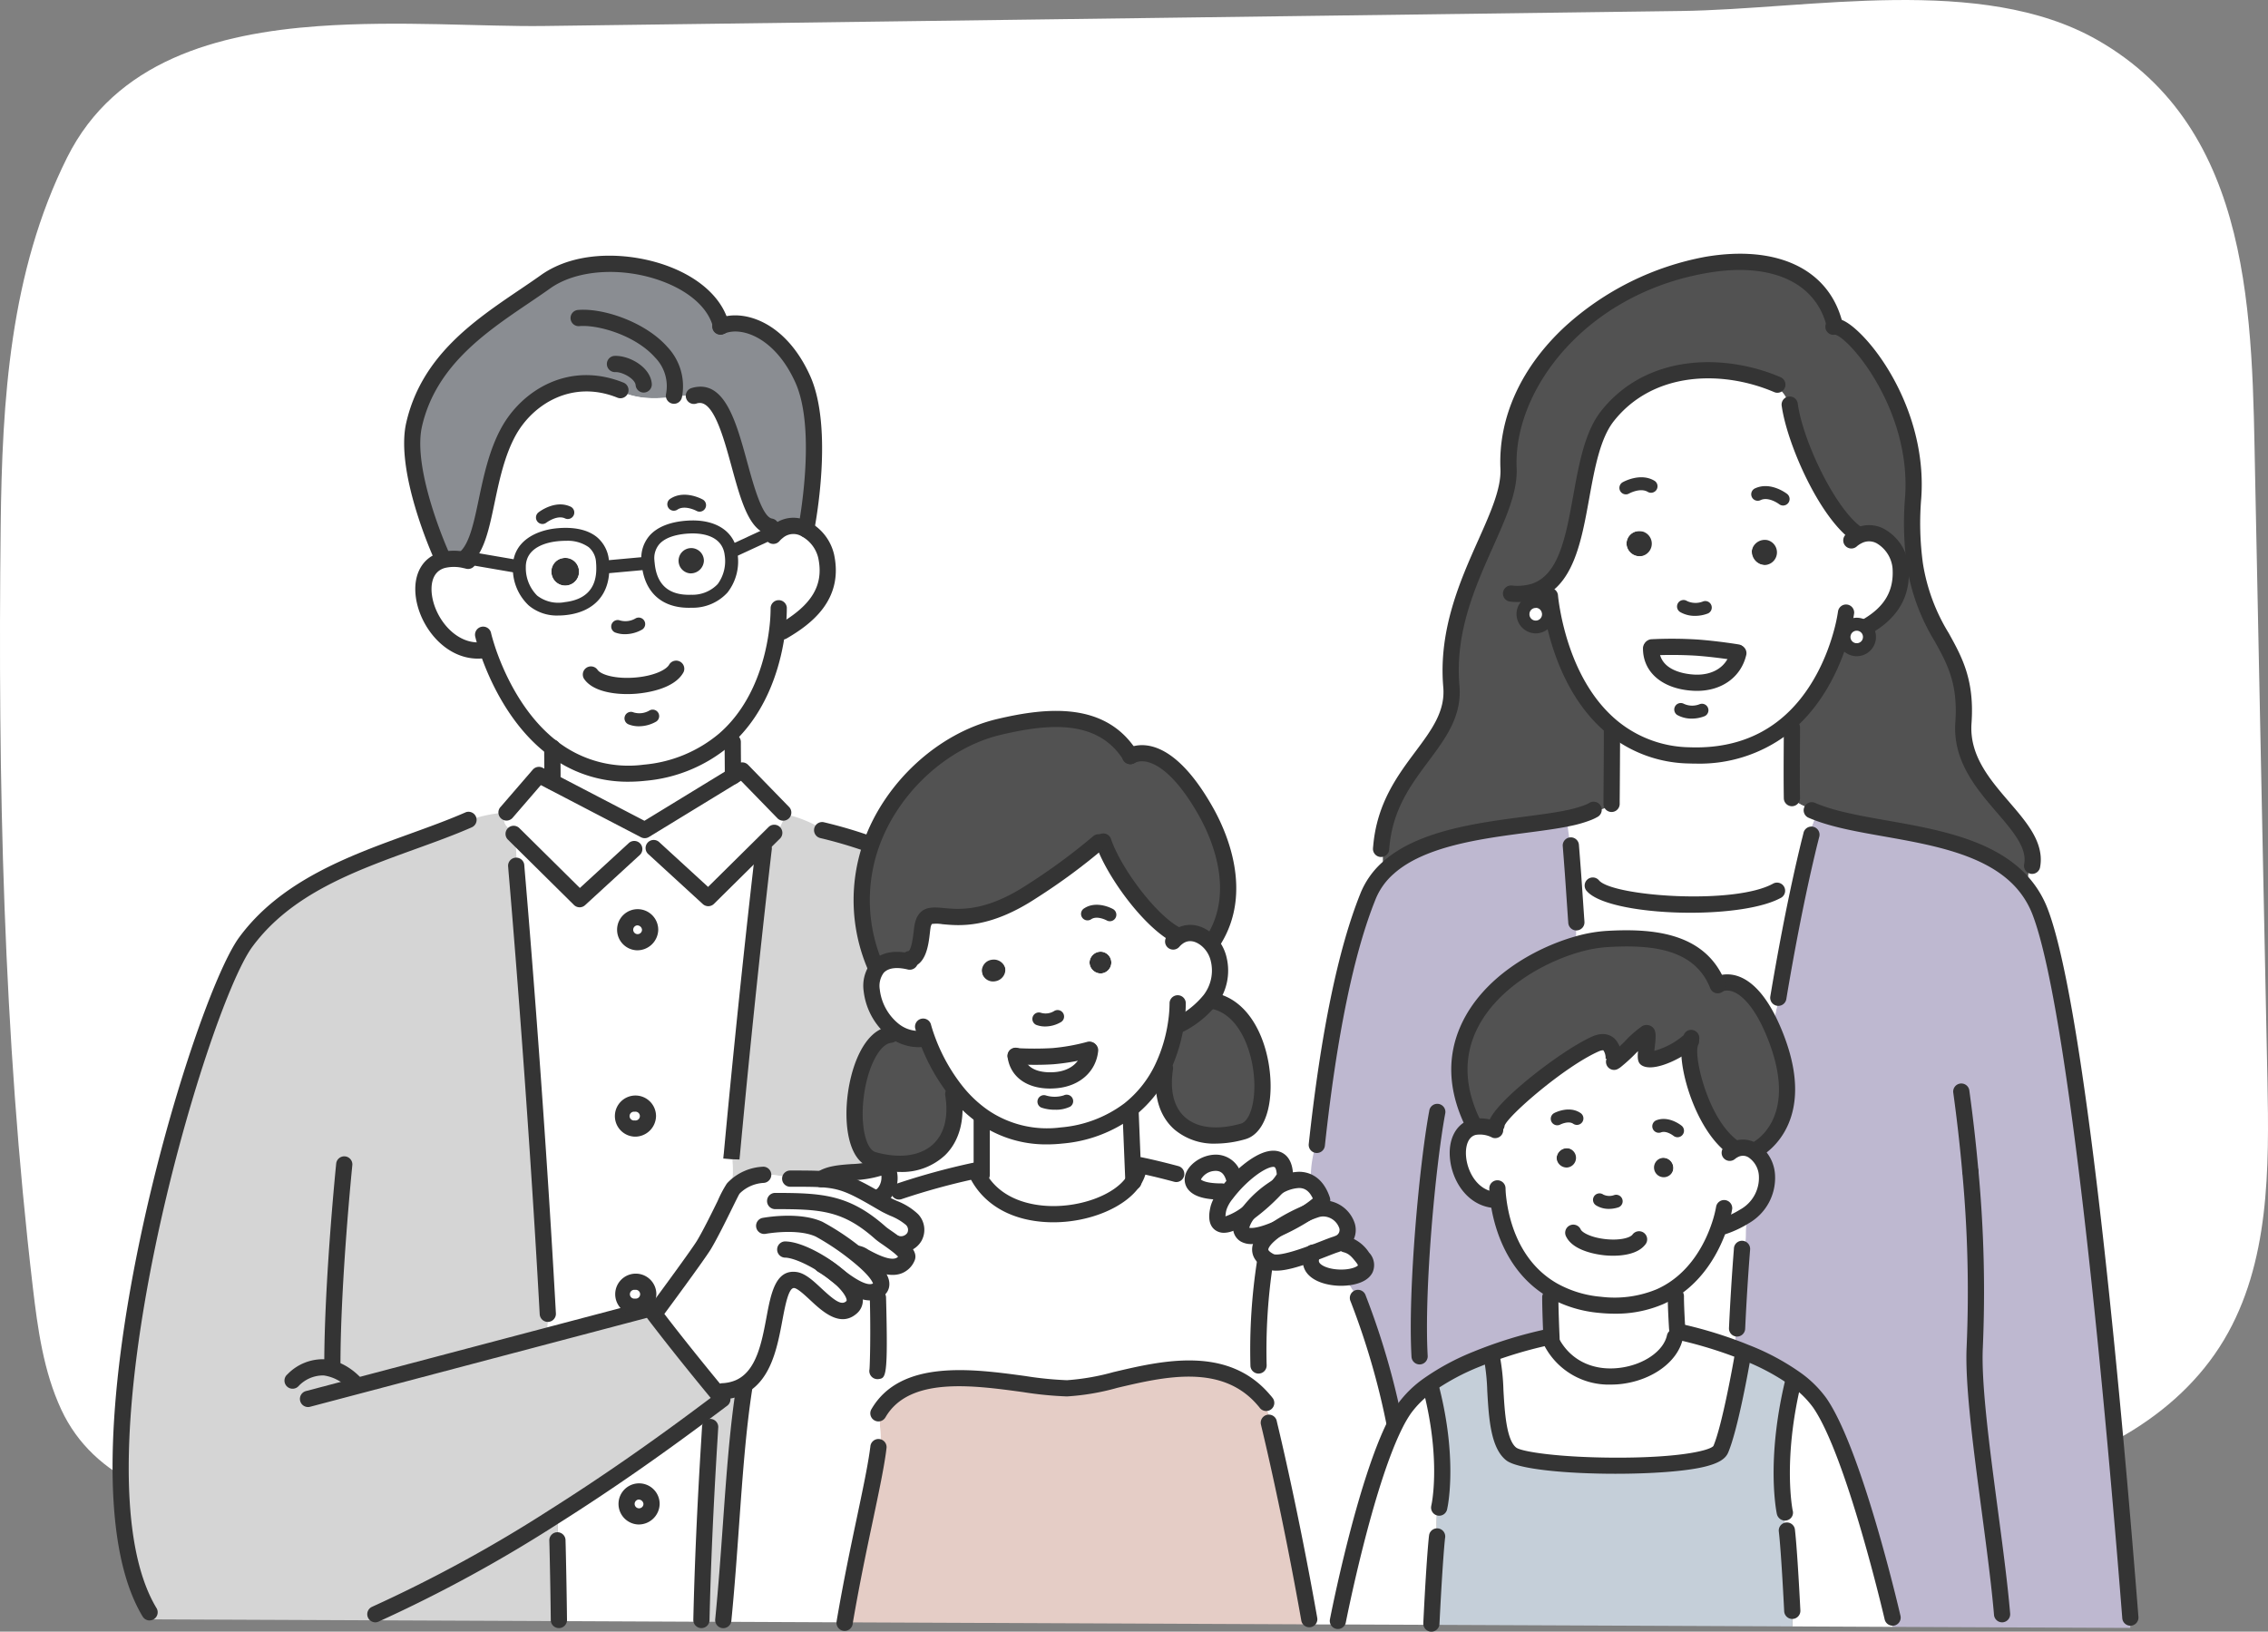 <svg xmlns="http://www.w3.org/2000/svg" width="418.929" height="301.4" viewBox="0 0 418.929 301.4">
  <rect x="0" y="0" width="418.929" height="301.4" fill="#808080" stroke="none"/>
  <defs>
    <style>
      .cls-1 {
        fill: #fff;
      }

      .cls-2 {
        fill: #525252;
      }

      .cls-3 {
        fill: #beb8d0;
      }

      .cls-4 {
        fill: #343434;
      }

      .cls-5 {
        fill: #c5cfd9;
      }

      .cls-6 {
        fill: #e5cdc6;
      }

      .cls-7 {
        fill: #d5d5d5;
      }

      .cls-8 {
        fill: #8a8d92;
      }
    </style>
  </defs>
  <g id="グループ_792" data-name="グループ 792" transform="translate(-1543.483 -8789.926)">
    <path id="パス_300" data-name="パス 300" class="cls-1" d="M14307.644,3274.828c-18.636,1.334-37.475,6.4-46.4,24.262-10.569,21.154-12.012,44.84-12.276,68.055-.533,46.929.462,93.959,5.93,140.572.908,7.737,1.979,15.6,5.262,22.662,12.057,25.934,56.452,19.483,79.421,19.276,35.422-.319,70.74-3.392,106.1-5.251,40.211-2.112,80.541-2.659,120.733-.226,17.034,1.032,34.271,2.587,51.057-.493s33.436-11.543,42.178-26.2c8.438-14.149,8.352-31.608,8.015-48.08q-1.137-55.685-2.271-111.371c-.587-28.824-.132-64.172-29.211-80.685-21.422-12.163-53.087-5.632-76.84-5.319q-45.075.6-90.146,1.189l-119.882,1.582C14338.066,3274.95,14322.638,3273.756,14307.644,3274.828Z" transform="translate(-12705.36 5519.926)"/>
    <g id="グループ_47" data-name="グループ 47" transform="translate(1564.275 8836.788)">
      <g id="グループ_45" data-name="グループ 45" transform="translate(1.513 1.513)">
        <path id="パス_301" data-name="パス 301" class="cls-1" d="M14943,3504.146a2.3,2.3,0,0,1,1.232.456,2.354,2.354,0,1,1-3.749,1.724,1.9,1.9,0,0,1,.082-.455A2.343,2.343,0,0,1,14943,3504.146Z" transform="translate(-14622.175 -3437.21)"/>
        <path id="パス_302" data-name="パス 302" class="cls-2" d="M14933.482,3495.349a2.336,2.336,0,0,0-.946-2.061l.527-.072c3.894-2.264,6.5-5.51,6.192-10.7-.013-.2-.036-.395-.061-.6l2.7-.072c2.108,13.774,9.93,15.488,8.959,29.178-.778,10.959,11.295,17.02,12.662,23.991l-.288.049c0,1.988-.516,3.76-.516,5.689l-.742.049c-8.742-10.229-27.981-9.176-38.376-13.3-.289-.108-.563-.228-.841-.347l.038-.228a9.406,9.406,0,0,1-3.57-1.881l-.048-.108c-.072-4.791,0-8.923,0-12.924l-1.737-.048c6.684-5.138,9.679-12.936,10.938-17.559l.5.143a1.821,1.821,0,0,0-.084.456,2.354,2.354,0,1,0,4.7.335Z" transform="translate(-14610.48 -3425.897)"/>
        <path id="パス_303" data-name="パス 303" class="cls-3" d="M14914.429,3574.566c10.395,4.121,29.634,3.066,38.378,13.3a17.6,17.6,0,0,1,3.1,5.281c7.125,18.877,13.881,95.439,16.612,130.235l-.012,1.905-43.922-.192.012-1.713s-7.044-30.448-13.463-39.682a19.228,19.228,0,0,0-4.565-4.444,43.19,43.19,0,0,0-9.223-4.887c-.658-.275-1.316-.527-1.964-.767l.168-.455c0-1.078.047-2.132.083-3.186l.24.012c.227-4.851.527-9.7.9-14.457l.241.024c.874-1.737.036-4.228.91-5.977l-.658-.3a8.15,8.15,0,0,0,4.131-7.57,5.84,5.84,0,0,0-2.3-4.36l.251-.335s9.512-4.552,4.1-19.728a40.015,40.015,0,0,0-1.7-4.06l1.1-.1c0-1.988.994-3.928.994-5.929l-.062-.011c1.26-7.343,2.577-14.182,3.919-20.279.514-2.359,1.043-4.611,1.557-6.731l-.443-.108c0-1.8,1.557-3.533,1.557-5.354Z" transform="translate(-14601.32 -3472.953)"/>
        <path id="パス_304" data-name="パス 304" class="cls-1" d="M14924.146,3791.585c6.419,9.235,13.463,39.683,13.463,39.683l-.014,1.713-18.528-.084.011-2.875c-.348-6.875-.73-12.661-1-14.912l-.373-.431c0-.958-.228-1.952-.228-2.934l.205-.024c-.19-1.018-1.785-10.145,1.606-24.172l.3-.407A19.186,19.186,0,0,1,14924.146,3791.585Z" transform="translate(-14610.331 -3580.842)"/>
        <path id="パス_305" data-name="パス 305" class="cls-1" d="M14845,3542.947a22.867,22.867,0,0,0,14.063,5.115c7.5.287,13.1-1.881,17.259-5.079l1.738.048c0,4-.072,8.134,0,12.925l.047.107a9.4,9.4,0,0,0,3.568,1.881l-.034.228c.274.119.55.239.838.346l-.06.132c0,1.82-1.559,3.557-1.559,5.354l.443.107c-.516,2.12-1.041,4.373-1.559,6.732l-.478-.108c-1.125.575-2.525,2.12-3.89,2.251v.036c-7.235,4.073-30.629,2.959-34.043-.838l-.179.108c-.577-1.03-1.966-1.653-2.778-2.468l-.758.048c-.251-3.365-.405-5.258-.405-5.258l-.205-.072c0-1.317-.37-2.611-.37-3.917l-.2-.9v-.012a22.373,22.373,0,0,0,3.989-1.114l.047.119c1.258-.635,4.276-.563,4.276-2.468.023-2.444.072-10.037.072-13.091Z" transform="translate(-14569.375 -3456.906)"/>
        <path id="パス_306" data-name="パス 306" class="cls-4" d="M14908.783,3472.57a2.334,2.334,0,1,1-2.888,1.88A2.44,2.44,0,0,1,14908.783,3472.57Z" transform="translate(-14604.61 -3421.168)"/>
        <path id="パス_307" data-name="パス 307" class="cls-5" d="M14796.554,3778.607c1.019,4.48,0,14.673,3.511,17.4s36.867,3.354,38.676-.814,3.952-16.589,3.952-16.589l.552-1.389a43.258,43.258,0,0,1,9.223,4.887l-.3.407c-3.39,14.026-1.8,23.154-1.606,24.171l-.2.024c0,.982.227,1.976.227,2.934l.371.433c.275,2.251.658,8.036,1,14.912l-.012,2.874-66.645-.287v-.239c.348-7.163.755-13.332,1.031-15.895-.072-1.976-.265-4.719.478-6.205l.059.013c.385-2.264,1.308-10.194-1.7-21.7l-.273-.359a43.876,43.876,0,0,1,8.766-4.7Z" transform="translate(-14543.218 -3575.806)"/>
        <path id="パス_308" data-name="パス 308" class="cls-1" d="M14876.575,3512.764c3.9.287,7.534.9,7.534.9l.118.191c-.85,3.5-4.071,5.594-8.169,5.39-4.6-.227-7.928-2.468-7.928-6.336l.156-.191A75.7,75.7,0,0,1,14876.575,3512.764Z" transform="translate(-14585.459 -3441.514)"/>
        <path id="パス_309" data-name="パス 309" class="cls-1" d="M14882.543,3727.8l.742.264a18.924,18.924,0,0,0,3.833-1.821l.658.3c-.873,1.749-.036,4.24-.909,5.977l-.242-.024c-.369,4.754-.67,9.605-.9,14.456l-.24-.012c-.036,1.054-.084,2.109-.084,3.186l-.167.455a79.092,79.092,0,0,0-10.589-3.09l.011-.551s-.237-3.8-.237-5.833l-2.912-.036C14878.267,3738.049,14881.285,3731.653,14882.543,3727.8Z" transform="translate(-14587.174 -3549.932)"/>
        <path id="パス_310" data-name="パス 310" class="cls-4" d="M14872.466,3706.393a1.958,1.958,0,1,1-1.58-2.132A1.879,1.879,0,0,1,14872.466,3706.393Z" transform="translate(-14585.699 -3538.758)"/>
        <path id="パス_311" data-name="パス 311" class="cls-2" d="M14838.7,3640.93c-1.437,1.558-6.347,3.977-7.926,3.258-.4-.179.658-5.078-.012-4.719-1.067.563-4.325,4.18-5.7,5.15l-.322-.323c.012.048.166-4.384-3.38-2.814-6.311,2.8-18.024,12.6-18.241,14.84l-3.2.371a4.117,4.117,0,0,0-1.041.132l-.275-.97c-8.386-17.632,7.4-29.346,19.32-32.76a25.688,25.688,0,0,1,5.522-1.006c8.109-.479,17.128.12,20.481,8.433l.574-.216c2.563-.814,5.931.934,8.9,6.96a39.476,39.476,0,0,1,1.7,4.06c5.414,15.177-4.1,19.728-4.1,19.728l-.253.334a3.412,3.412,0,0,0-3.663-.395l-.168-.347c-6.084-4.276-9.175-16.9-7.941-19.584Z" transform="translate(-14548.974 -3497.011)"/>
        <path id="パス_312" data-name="パス 312" class="cls-4" d="M14864,3471.478a2.425,2.425,0,0,1-2.489,2.371,2.334,2.334,0,1,1-.1-4.647A2.429,2.429,0,0,1,14864,3471.478Z" transform="translate(-14580.78 -3419.477)"/>
        <path id="パス_313" data-name="パス 313" class="cls-1" d="M14865.544,3618.116c-3.353-8.312-12.374-8.912-20.48-8.433a25.723,25.723,0,0,0-5.523,1.007l-.12-.682v-4.049c-.227-3.342-.416-6.18-.574-8.385l.756-.048c.814.815,2.2,1.438,2.778,2.468l.177-.108c3.416,3.8,26.809,4.911,34.043.838v-.036c1.364-.132,2.767-1.677,3.894-2.251l.478.107c-1.34,6.1-2.656,12.936-3.915,20.279l.06.011c0,2-1,3.941-1,5.93l-1.1.1c-2.969-6.025-6.335-7.774-8.9-6.959Z" transform="translate(-14570.596 -3484.606)"/>
        <path id="パス_314" data-name="パス 314" class="cls-4" d="M14836.587,3702.485a1.954,1.954,0,1,1-1.93-1.809A1.861,1.861,0,0,1,14836.587,3702.485Z" transform="translate(-14567.473 -3536.958)"/>
        <path id="パス_315" data-name="パス 315" class="cls-1" d="M14839.558,3756.674a21.7,21.7,0,0,0,11.057-1.521l2.91.036c0,2.035.238,5.833.238,5.833l-.012.551-.383.97c-1.532,7.486-17.463,11.559-22.865.839l.072-.036s-.012-.264-.025-.7c-.072-1.557-.215-5.294-.215-7.27l.455-1.39A21.5,21.5,0,0,0,14839.558,3756.674Z" transform="translate(-14566.276 -3564.017)"/>
        <path id="パス_316" data-name="パス 316" class="cls-1" d="M14802.7,3774.513a79.233,79.233,0,0,1,12.984-4.025l.838-.024c.013.431.024.695.024.695l-.072.036c5.4,10.719,21.334,6.648,22.866-.839l.382-.969a79.109,79.109,0,0,1,10.589,3.09c.649.24,1.308.491,1.966.767l-.552,1.389s-2.156,12.421-3.952,16.59-35.18,3.533-38.677.813-2.491-12.923-3.51-17.4Z" transform="translate(-14552.251 -3571.832)"/>
        <path id="パス_317" data-name="パス 317" class="cls-1" d="M14820.09,3497.74a2.331,2.331,0,0,1,2.181-2.156.814.814,0,0,1,.347-.023,2.342,2.342,0,0,1,2.131,1.916,2,2,0,0,1,.048.6,2.359,2.359,0,1,1-4.706-.335Z" transform="translate(-14561.074 -3432.851)"/>
        <path id="パス_318" data-name="パス 318" class="cls-1" d="M14853.727,3466.6c4.1.2,7.319-1.893,8.17-5.39l-.119-.192s-3.632-.612-7.535-.9a75.8,75.8,0,0,0-8.288-.047l-.155.192C14845.8,3464.134,14849.129,3466.374,14853.727,3466.6Zm-9.867-23.357a2.334,2.334,0,1,0-2.6-2.276A2.456,2.456,0,0,0,14843.859,3443.244Zm48.042,2.252c.312,5.187-2.3,8.433-6.191,10.7l-.528.072a2.309,2.309,0,0,0-1.233-.455,2.341,2.341,0,0,0-2.433,1.725l-.5-.144c-1.258,4.623-4.252,12.421-10.936,17.56-4.158,3.2-9.761,5.365-17.261,5.078a22.854,22.854,0,0,1-14.061-5.115c-7.668-6.24-10.362-16.553-11.249-21.536l-.7.12a2.35,2.35,0,0,0-2.134-1.916.839.839,0,0,0-.348.023l-.19-1.82c10.24-3.21,7.019-24.075,13.594-32.412,7.928-10.037,21.621-10,31.382-5.833l-.013.036c.671,1.341,1.906,1.88,1.906,3.617l.419.144c.982,6.875,6.779,19.715,12.313,23.728l.239.455c3.677-1.9,7.319,1.7,7.869,5.378C14891.865,3445.1,14891.89,3445.293,14891.9,3445.5Zm-22.47-2.515a2.553,2.553,0,1,0-2.888,1.881A2.441,2.441,0,0,0,14869.432,3442.981Z" transform="translate(-14563.127 -3388.872)"/>
        <path id="パス_319" data-name="パス 319" class="cls-1" d="M14815.811,3682.315a1.792,1.792,0,1,0-1.93-1.8A1.862,1.862,0,0,0,14815.811,3682.315Zm14.635-24.83c.672-.359-.381,4.54.014,4.719,1.579.719,6.491-1.7,7.93-3.258l.274.132c-1.233,2.683,1.857,15.308,7.941,19.584l.168.347a3.412,3.412,0,0,1,3.663.4,5.85,5.85,0,0,1,2.3,4.359,8.156,8.156,0,0,1-4.134,7.571,18.9,18.9,0,0,1-3.832,1.821l-.742-.263c-1.259,3.856-4.278,10.252-11.033,13.272a23.627,23.627,0,0,1-19.824-1.163c-7.688-4.431-9.59-12.924-10.073-16.8l-.79.1c-6.9-.683-8.982-12.134-3.749-13.452a4.145,4.145,0,0,1,1.043-.131l3.2-.372c.217-2.24,11.931-12.038,18.243-14.84,3.546-1.569,3.388,2.863,3.376,2.814l.324.323C14826.122,3661.665,14829.382,3658.048,14830.445,3657.485Zm4.984,25.177a1.894,1.894,0,0,0-1.579-2.132,1.794,1.794,0,1,0,1.579,2.132Z" transform="translate(-14548.66 -3515.028)"/>
        <path id="パス_320" data-name="パス 320" class="cls-1" d="M14767.792,3789.69c3.008,11.511,2.086,19.439,1.7,21.7l-.063-.013c-.742,1.485-.548,4.229-.478,6.205-.275,2.563-.683,8.732-1.031,15.894v.24l-17.271-.072v-.658s4.912-25.154,10.659-36.461a23.267,23.267,0,0,1,1.606-2.73,19.276,19.276,0,0,1,4.6-4.468Z" transform="translate(-14525.834 -3581.954)"/>
        <path id="パス_321" data-name="パス 321" class="cls-2" d="M14862.808,3424.257c-.55-3.677-4.192-7.283-7.869-5.379l-.239-.455c-5.533-4.013-11.331-16.852-12.313-23.728l-.419-.144c0-1.737-1.233-2.276-1.9-3.617l.013-.036c-9.763-4.168-23.454-4.2-31.382,5.833-6.577,8.336-3.354,29.2-13.6,32.412l.192,1.82a2.335,2.335,0,0,0-2.182,2.156,2.36,2.36,0,1,0,4.709.335,1.974,1.974,0,0,0-.05-.6l.708-.12c.887,4.983,3.581,15.3,11.247,21.536l-.181.216c0,3.054-.048,10.648-.072,13.091,0,1.9-3.019,1.833-4.276,2.468l-.048-.12a22.22,22.22,0,0,1-3.986,1.114v.012c-9.128,1.809-25.059,1.964-33,9.163l-.768-.743-.167-.347v-2.767l-.3-.036c1.208-14.6,13.858-19.272,12.948-29.693-1.522-17.463,11-30.652,10.564-40.269-1.438-32.185,52.882-51.421,60.033-27.274l.084,1.09c2.874-.551,15.882,13.954,14.624,31.6a56.217,56.217,0,0,0,.323,12.409Z" transform="translate(-14534.094 -3368.232)"/>
        <path id="パス_322" data-name="パス 322" class="cls-1" d="M14750.079,3739c1.894,2.42-.923,3.7-3.976,3.7-3.258,0-6.794-1.449-5.247-4.54,1.763-.658,3.343-1.317,4.2-1.593a3.271,3.271,0,0,0,.552-.215l1.187.167A5.631,5.631,0,0,1,14750.079,3739Z" transform="translate(-14520.671 -3555.068)"/>
        <path id="パス_323" data-name="パス 323" class="cls-3" d="M14739.379,3649.19a17.969,17.969,0,0,0-1.978.742c1.785-1.161,3.019-2.2,2.9-2.527-.909-2.635-2.478-3.629-4.263-3.629l2.192-.612a20.042,20.042,0,0,1,.921-5.773l.192-.084c1.964-18.17,4.946-34.724,9.451-45.9a13.917,13.917,0,0,1,3.688-5.222c7.942-7.2,23.873-7.354,33-9.163l.2.9c0,1.305.371,2.6.371,3.917l.2.072s.158,1.892.409,5.258c.156,2.2.347,5.043.575,8.385v4.049l.12.683c-11.92,3.414-27.706,15.128-19.32,32.759l.275.97c-5.235,1.318-3.149,12.769,3.749,13.451l.79-.1c.479,3.881,2.383,12.373,10.073,16.8l-.455,1.389c0,1.976.143,5.714.215,7.27l-.837.024a79.271,79.271,0,0,0-12.985,4.024,44,44,0,0,0-8.768,4.7,19.254,19.254,0,0,0-4.6,4.468,23.327,23.327,0,0,0-1.6,2.73l-.2-.1a139.341,139.341,0,0,0-6.709-23l.062-.036c-.441-.731-1.091-1.366-1.462-2.121l-1.735-1.688c3.053,0,5.867-1.282,3.976-3.7a5.627,5.627,0,0,0-3.283-2.479l-1.184-.167C14747.271,3653.657,14743.655,3648,14739.379,3649.19Z" transform="translate(-14518.416 -3474.2)"/>
        <path id="パス_324" data-name="パス 324" class="cls-1" d="M14729.307,3716.2c.12.323-1.113,1.366-2.9,2.528a31.975,31.975,0,0,0-5.464,2.934c-3.266,1.414-6.3,2-6.563-.119a5.111,5.111,0,0,1,1.355-2.923,36.077,36.077,0,0,0,5.294-4.754,8.182,8.182,0,0,1,4.014-1.294C14726.827,3712.571,14728.4,3713.565,14729.307,3716.2Z" transform="translate(-14507.42 -3542.995)"/>
        <path id="パス_325" data-name="パス 325" class="cls-1" d="M14731.237,3731.505c-2.983,1.114-6.478,2.228-7.869,1.533-3.352-1.677-1.615-4,1.211-5.965a40.569,40.569,0,0,0,5.462-2.935,17.874,17.874,0,0,1,1.977-.743c4.276-1.186,7.893,4.468,3.976,6.3a3.127,3.127,0,0,1-.552.216C14734.581,3730.188,14733,3730.846,14731.237,3731.505Z" transform="translate(-14511.056 -3548.407)"/>
        <path id="パス_326" data-name="パス 326" class="cls-1" d="M14709.36,3708.543c3.559-3.51,8.385-6.217,8.575-.863a5.054,5.054,0,0,1-1.437,2.168,19.148,19.148,0,0,0-5.295,4.755c-3.425,2.515-6.672,3.7-5.521-.91a8.055,8.055,0,0,1,1.39-2.527A24.39,24.39,0,0,1,14709.36,3708.543Z" transform="translate(-14502.892 -3538.98)"/>
        <path id="パス_327" data-name="パス 327" class="cls-1" d="M14704.685,3709.3a24.606,24.606,0,0,0-2.29,2.623l-.909-.468c-4.144,0-5.426-1.185-5.234-2.431.335-2.359,5.955-4.958,7.521-.252Z" transform="translate(-14498.215 -3539.734)"/>
        <path id="パス_328" data-name="パス 328" class="cls-2" d="M14693.994,3645.158c10.419,1.629,11.966,22.435,5.871,24.16-9.356,2.647-15.97-1.785-14.436-11.727l-.371-.179a29.4,29.4,0,0,0,2.407-8.061l.887.107a17.5,17.5,0,0,0,5.426-4.456Z" transform="translate(-14492.545 -3508.702)"/>
        <path id="パス_329" data-name="パス 329" class="cls-6" d="M14644.117,3793.755c.717,2.959,4.084,17.284,7.364,35.838v.958l-85.82-.371c2.347-13.751,5.127-24.579,6.1-31.262l.154.023c.792-1.592.133-5.533.133-7.354l-.119-.072c6.443-11.008,25.979-4.564,34.8-4.564,8.719,0,26.435-9.57,36.364,2.168l-.119.1c.488,1.485,1.437,2.839,1.437,4.468Z" transform="translate(-14431.946 -3578.879)"/>
        <path id="パス_330" data-name="パス 330" class="cls-2" d="M14635.548,3556.647c2.014,3.533,7.448,14.493,1.437,23.967l-.921.083c-1.57-1.485-3.785-2.12-5.69-.67l-.156-.431c-5.222-2.731-11.715-11.918-13.523-17.2h-.851a112.445,112.445,0,0,1-12.324,9.08c-14.109,9.283-19.25,1.138-20.253,6.564-.253,1.4-.312,5.833-2.457,6l-.1.407c-2.824-.635-4.682-.06-5.75,1.15l-.38-.192a30.748,30.748,0,0,1-.806-22.494c3.919-11.127,13.848-19.464,23.633-21.776,8.876-2.1,18.961-3.162,24.269,5.366l.022-.012C14624.911,3544.825,14630.074,3546.982,14635.548,3556.647Z" transform="translate(-14435.175 -3455.238)"/>
        <path id="パス_331" data-name="パス 331" class="cls-4" d="M14659.729,3626.98a2.014,2.014,0,1,1-2.229,1.964A2.1,2.1,0,0,1,14659.729,3626.98Z" transform="translate(-14478.556 -3499.555)"/>
        <path id="パス_332" data-name="パス 332" class="cls-1" d="M14629.8,3664.954a61.808,61.808,0,0,0,6.874,0,38.02,38.02,0,0,0,6.647-1.174h.24c-.287,3.078-2.756,5.258-6.254,5.594-3.928.383-7.032-1.114-7.508-4.4Z" transform="translate(-14464.498 -3518.232)"/>
        <path id="パス_333" data-name="パス 333" class="cls-4" d="M14617.123,3632.312a2.2,2.2,0,1,1,2.491,1.617A2.1,2.1,0,0,1,14617.123,3632.312Z" transform="translate(-14458.051 -3501.054)"/>
        <path id="パス_334" data-name="パス 334" class="cls-1" d="M14616.858,3687.607a20.747,20.747,0,0,0,14.372,3.4,24,24,0,0,0,12.515-4.755l.23.288.529,12.9c-4.541,6.839-22.688,9.654-28.594-.814l.576-.359v-10.05Z" transform="translate(-14457.449 -3529.638)"/>
        <path id="パス_335" data-name="パス 335" class="cls-1" d="M14596.13,3609.926a2.2,2.2,0,1,0,1.833-2.348A2.109,2.109,0,0,0,14596.13,3609.926Zm22.028.18a2.014,2.014,0,1,0-2.156-2.048A2.1,2.1,0,0,0,14618.158,3610.106Zm.419-24.278c1.808,5.282,8.3,14.468,13.521,17.2l.156.431c1.905-1.449,4.12-.814,5.69.671a6.647,6.647,0,0,1,1.916,3.366,8.847,8.847,0,0,1-1.568,7.474,17.516,17.516,0,0,1-5.428,4.457l-.885-.108a29.336,29.336,0,0,1-2.409,8.061,21.806,21.806,0,0,1-6.216,7.905,24,24,0,0,1-12.517,4.755,20.755,20.755,0,0,1-14.374-3.4,23.719,23.719,0,0,1-5.065-4.744,34.607,34.607,0,0,1-5.365-9.582l-1.631-.083a7.441,7.441,0,0,1-4.634-1.677c-3.69-2.91-5.283-8.8-2.924-11.523,1.066-1.209,2.924-1.784,5.75-1.149l.1-.407c2.143-.167,2.2-4.6,2.455-6,1-5.426,6.143,2.719,20.253-6.564a112.694,112.694,0,0,0,12.326-9.079Zm-9.343,39.562a61.823,61.823,0,0,1-6.875,0v.024c.479,3.282,3.581,4.779,7.511,4.4,3.5-.335,5.963-2.516,6.252-5.594h-.241A38.046,38.046,0,0,1,14609.234,3625.39Z" transform="translate(-14437.058 -3478.669)"/>
        <path id="パス_336" data-name="パス 336" class="cls-2" d="M14587.618,3668.291c1.414,9.163-4.4,13.93-12.648,12.529a17.87,17.87,0,0,1-2.12-.479c-6.1-1.725-3.629-22.327,3.125-23.129l.565-.875a7.44,7.44,0,0,0,4.634,1.677l1.63.084a34.593,34.593,0,0,0,5.366,9.582Z" transform="translate(-14433.828 -3514.454)"/>
        <path id="パス_337" data-name="パス 337" class="cls-1" d="M14580.6,3692.51c8.25,1.4,14.06-3.366,12.647-12.529l.55-.611a23.752,23.752,0,0,0,5.066,4.743l-.369.611v10.049l-.577.359c-.191-.335-.371-.695-.538-1.066l-.3-.023a127.37,127.37,0,0,0-13.872,3.809l-2.455-.084c.971-1.545,1.043-4-.3-4.336Z" transform="translate(-14439.452 -3526.145)"/>
        <path id="パス_338" data-name="パス 338" class="cls-1" d="M14568.871,3712.229a2.373,2.373,0,0,1-1.95,1.269l-.048.084c-4.408-2.527-6.242-3.294-9.822-3.534V3710c2.5-1.677,7.127-.839,10.467-2a1.988,1.988,0,0,1,1.055-.108C14569.914,3708.228,14569.842,3710.683,14568.871,3712.229Z" transform="translate(-14427.575 -3540.605)"/>
        <path id="パス_339" data-name="パス 339" class="cls-7" d="M14549.229,3639.453a17.679,17.679,0,0,0,2.12.479l-.143.922a1.994,1.994,0,0,0-1.055.108c-3.342,1.161-7.966.323-10.469,2v.048c-1.509-.1-3.342-.1-5.821-.1l-.179-.4c-1.546,0-3.127-.383-4.72-.419v.1a8.246,8.246,0,0,0-5.392,2.3l-.74-.575c.706-1.413.3-3.893.3-5.461h-.048c2.935-31.645,5.881-56.44,5.881-56.44l-.527-.527,1.617-1.594.154.156c1.665-.563,1.785-2.97,2.948-4.132v-.144c1.306-.083,5.294,1.629,6.192,2.36l.335.383a83.88,83.88,0,0,1,8.276,2.407l.851.312a30.746,30.746,0,0,0,.8,22.494l.382.192c-2.359,2.719-.765,8.612,2.926,11.523l-.563.875C14545.6,3617.126,14543.132,3637.728,14549.229,3639.453Z" transform="translate(-14410.209 -3473.567)"/>
        <path id="パス_340" data-name="パス 340" class="cls-1" d="M14634.265,3727.831l1.738,1.688c.371.755,1.02,1.389,1.463,2.12l-.062.036a139.345,139.345,0,0,1,6.708,23l.2.1c-5.749,11.307-10.659,36.461-10.659,36.461v.658l-5.283-.024v-.958c-3.281-18.554-6.647-32.879-7.367-35.838l.288-.071c0-1.629-.946-2.982-1.437-4.468l.122-.1c-9.931-11.738-27.646-2.168-36.366-2.168-8.815,0-28.353-6.444-34.8,4.564l.12.071c0,1.821.658,5.762-.131,7.355l-.156-.024c-.971,6.684-3.749,17.511-6.1,31.262l-22.423-.1v-.324c1.532-15.57,1.939-30.519,3.856-42.82l-1.053-.071c8.491-3.57,5.125-20.6,10.5-19.919,2.9.359,7.055,7.989,10.372,5.054,1.462-1.294.12-3.522-2.227-5.593,2.431,1.832,5.295,3.737,7.211,2.3,1.652-1.233-.923-4.012-4.025-6.491l.132-.144c.839,0,7.213,4.971,9.175.719.239-.527-.754-1.461-1.917-2.36l.12-.156c2.742.539,4.634-2.276,2.7-4.5-1.089-1.234-3.641-2.061-5.042-2.875q-.97-.557-1.8-1.042l.047-.084a2.379,2.379,0,0,0,1.953-1.269l2.453.084a127.688,127.688,0,0,1,13.871-3.809l.3.023c.168.371.349.731.539,1.066,5.9,10.469,24.052,7.654,28.59.814a6.329,6.329,0,0,0,.924-2.156l.262-.79c.313.059,2.96.6,6.731,1.616l.014-.011c.969.431,2,.2,2.921.814l.132.012c-.19,1.246,1.092,2.431,5.235,2.431l.909.467a8.119,8.119,0,0,0-1.389,2.527c-1.149,4.611,2.1,3.425,5.521.91a5.094,5.094,0,0,0-1.353,2.923c.264,2.12,3.3,1.533,6.563.119-2.826,1.964-4.562,4.289-1.209,5.965,1.39.695,4.886-.419,7.872-1.533C14627.475,3726.381,14631.009,3727.831,14634.265,3727.831Z" transform="translate(-14408.837 -3540.193)"/>
        <path id="パス_341" data-name="パス 341" class="cls-1" d="M14487.77,3547.471l1.546.431c0,2.983.047,4.683.022,6.312l-16.277,9.942-17.094-8.9.038-.06c.023-1.629-.024-3.306-.024-6.253a22.856,22.856,0,0,0,17.08,4.612A26.267,26.267,0,0,0,14487.77,3547.471Z" transform="translate(-14376.271 -3459.202)"/>
        <path id="パス_342" data-name="パス 342" class="cls-1" d="M14505.731,3750.867c-2.06-2.491-7.148-8.7-11.75-14.745l.5-.383s7.557-10.206,8.792-12.229c1.928-3.2,4.994-9.906,5.363-10.349a3.982,3.982,0,0,1,.289-.312,8.235,8.235,0,0,1,5.39-2.3v-.1c1.593.036,3.174.419,4.72.419l.181.395c2.478,0,4.311,0,5.819.1,3.582.24,5.415,1.006,9.822,3.534q.828.485,1.8,1.042c1.4.815,3.954,1.641,5.041,2.875,1.943,2.228.048,5.043-2.693,4.5l-.119.156c1.16.9,2.156,1.833,1.916,2.36-1.966,4.252-8.338-.719-9.177-.719l-.13.144c3.1,2.479,5.678,5.258,4.025,6.491-1.916,1.437-4.78-.466-7.211-2.3,2.347,2.072,3.688,4.3,2.227,5.593-3.316,2.935-7.474-4.7-10.372-5.055-5.38-.682-2.013,16.35-10.5,19.919a8.588,8.588,0,0,1-2.971.635Z" transform="translate(-14395.564 -3541.921)"/>
        <path id="パス_343" data-name="パス 343" class="cls-7" d="M14513.334,3800.489c0-1.545-.118-4.444.552-5.786l-.754-.023c1.053-.791,1.953-1.461,2.67-2,0,0-.348-.419-.957-1.149l.957-.323a8.6,8.6,0,0,0,2.971-.635l1.055.072c-1.916,12.3-2.324,27.25-3.857,42.82v.323l-4.037-.012v-.323c.229-10.217.742-21.44,1.45-32.963Z" transform="translate(-14404.677 -3582.583)"/>
        <path id="パス_344" data-name="パス 344" class="cls-7" d="M14392.554,3667.3c4.6,6.049,9.691,12.254,11.752,14.745.611.731.959,1.15.959,1.15-.719.539-1.619,1.209-2.672,2-5.643,4.229-15.931,11.8-28.353,19.644a261.254,261.254,0,0,1-33.081,18.063v1.126l-41.7-.18v-1.294c-16.015-26.531,8.3-110.9,17.75-123.791,9.786-13.332,27.861-16.793,40.978-22.506l.036.084a23.568,23.568,0,0,1,6.707-1.485l.049,1.1c-.205.958.777,1.844,1.723,2.4l-.059.347.516.5-.084.084c0,2.108.3,4.228.3,6.3h-.12c.563,6.492,3.63,42.989,5.761,81.821h.1c-.025.874-.132,1.713-.132,2.6l.357,1.353,18.58-4.911C14392.136,3666.74,14392.353,3667.016,14392.554,3667.3Z" transform="translate(-14294.139 -3473.101)"/>
        <path id="パス_345" data-name="パス 345" class="cls-1" d="M14497.1,3473.865a2.557,2.557,0,1,0,2.576-2.3A2.437,2.437,0,0,0,14497.1,3473.865Zm-5.247.072c-.274-4.611,3.7-6.049,7.487-6.264,3.079-.179,6.873.683,7.737,4.3a5.651,5.651,0,0,1,.132.695c.454,3.581-.8,8.468-7.307,8.708-5.222.2-7.641-2.815-8.012-7.042C14491.866,3474.2,14491.866,3474.069,14491.853,3473.936Z" transform="translate(-14394.478 -3418.69)"/>
        <path id="パス_346" data-name="パス 346" class="cls-4" d="M14505.022,3480.258a2.34,2.34,0,1,1,2.588-2.3A2.439,2.439,0,0,1,14505.022,3480.258Z" transform="translate(-14399.896 -3422.724)"/>
        <ellipse id="楕円形_6" data-name="楕円形 6" class="cls-1" cx="2.443" cy="2.3" rx="2.443" ry="2.3" transform="translate(93.159 227.129)"/>
        <ellipse id="楕円形_7" data-name="楕円形 7" class="cls-1" cx="2.443" cy="2.3" rx="2.443" ry="2.3" transform="translate(92.895 121.065)"/>
        <ellipse id="楕円形_8" data-name="楕円形 8" class="cls-1" cx="2.443" cy="2.3" rx="2.443" ry="2.3" transform="translate(92.548 188.392)"/>
        <path id="パス_347" data-name="パス 347" class="cls-1" d="M14481.965,3686.267a2.442,2.442,0,1,1,2.435,2.3A2.371,2.371,0,0,1,14481.965,3686.267Z" transform="translate(-14389.465 -3528.478)"/>
        <path id="パス_348" data-name="パス 348" class="cls-1" d="M14460,3588.418a2.448,2.448,0,1,0,2.443-2.3A2.372,2.372,0,0,0,14460,3588.418Zm-.348,67.327a2.449,2.449,0,1,0,2.443-2.3A2.38,2.38,0,0,0,14459.648,3655.745Zm-.048-32.9a2.441,2.441,0,1,0,2.432-2.3A2.369,2.369,0,0,0,14459.6,3622.842Zm6.421,36.03-.5.383c-.2-.288-.419-.563-.634-.85l-18.578,4.91-.36-1.353c0-.886.108-1.725.132-2.6h-.1c-2.131-38.832-5.2-75.329-5.761-81.821h.12c0-2.072-.3-4.192-.3-6.3l.084-.084-.514-.5.059-.347c-.945-.551-1.928-1.437-1.724-2.4l-.048-1.1h.084l.441-.132,5.919-6.852,2.453,1.282,17.095,8.9,16.277-9.942,1.736-1.066,7.629,7.845.479.419h.036v.144c-1.162,1.162-1.282,3.569-2.947,4.132l-.154-.156-1.618,1.593.527.527s-2.945,24.794-5.882,56.439h.049c0,1.569.407,4.049-.3,5.462l.742.575a4.247,4.247,0,0,0-.289.312c-.369.442-3.435,7.15-5.363,10.348C14473.579,3648.666,14466.021,3658.872,14466.021,3658.872Z" transform="translate(-14367.101 -3465.053)"/>
        <path id="パス_349" data-name="パス 349" class="cls-8" d="M14455.229,3393.215c-4.575.359-8.408,1.329-12.985-.527l-.249-.359c-9.068-3.689-17.094.982-20.746,7.629-4.468,8.146-3.9,19.357-7.773,23.142-.072.072-.156.144-.24.216l-.084.371a8.742,8.742,0,0,0-4.084.024l-.289-1.067s-6.935-15.4-4.957-24c3.138-13.643,15.476-20.1,24.277-26.363,9.86-7.02,30.054-2.192,32.438,8.205,3.759-1.665,10.838.443,15.056,9.773,4.276,9.475.634,27.741.634,27.741l-.023.036a4.5,4.5,0,0,0-5.246.419l-.18-.215-.6.275-.468-1.006c-6.048-.946-5.989-25.465-13.594-24.3Z" transform="translate(-14349.625 -3368.607)"/>
        <path id="パス_350" data-name="パス 350" class="cls-1" d="M14452.561,3415.419c4.576,1.857,8.407.886,12.982.527l.889-.012c7.605-1.162,7.546,23.357,13.6,24.3l.467,1.006-7.247,3.354-.706.023c-.862-3.617-4.661-4.479-7.736-4.3-3.789.215-7.765,1.653-7.488,6.264a3.618,3.618,0,0,0,.036.4l-.611.059-6.6.6-1.161.024c0-.3-.026-.6-.05-.9-.441-4.588-4.6-5.39-8.371-5.019-3.188.311-6.958,1.856-7,5.893l-.2-.012-9.4-1.617-.167-.179c3.867-3.785,3.306-15,7.772-23.142,3.652-6.647,11.679-11.319,20.747-7.63Z" transform="translate(-14359.942 -3391.338)"/>
        <path id="パス_351" data-name="パス 351" class="cls-4" d="M14460.663,3481.159a2.557,2.557,0,1,1-2.9-1.857A2.452,2.452,0,0,1,14460.663,3481.159Z" transform="translate(-14376.093 -3424.583)"/>
        <path id="パス_352" data-name="パス 352" class="cls-1" d="M14449.565,3477.538a2.557,2.557,0,1,0,2.12-2.719A2.444,2.444,0,0,0,14449.565,3477.538Zm2.636,6.6c-6.457.767-8.455-3.869-8.563-7.474v-.263c.036-4.037,3.81-5.582,7-5.893,3.772-.372,7.929.431,8.372,5.019.022.3.048.6.048.9C14459.159,3480.436,14457.2,3483.551,14452.2,3484.137Z" transform="translate(-14370.016 -3420.099)"/>
        <path id="パス_353" data-name="パス 353" class="cls-7" d="M14423.526,3858.135l-33.908-.144v-1.126a261.168,261.168,0,0,0,33.082-18.062l.61.934v4.647h-.021c.106,4.659.19,9.2.236,13.547Z" transform="translate(-14342.598 -3607.062)"/>
        <path id="パス_354" data-name="パス 354" class="cls-1" d="M14469.852,3816.245a2.448,2.448,0,1,0,2.445-2.3A2.373,2.373,0,0,0,14469.852,3816.245Zm15.549-11.522c-.706,11.522-1.223,22.746-1.45,32.963v.323l-26.326-.119v-.2c-.05-4.348-.133-8.887-.239-13.547h.022v-4.648l-.611-.934c12.42-7.845,22.71-15.416,28.353-19.644l.754.024c-.67,1.342-.55,4.24-.55,5.785Z" transform="translate(-14376.694 -3586.817)"/>
        <path id="パス_355" data-name="パス 355" class="cls-1" d="M14449.161,3474.143c.369,4.228,2.79,7.247,8.012,7.042,6.5-.239,7.763-5.126,7.307-8.708a6.074,6.074,0,0,0-.132-.695l.706-.023,7.247-3.354.6-.275.181.216a4.5,4.5,0,0,1,5.245-.42,7.639,7.639,0,0,1,3.723,4.959c1.4,6.635-2.573,10.708-8.058,13.882l-.984-.132c-.658,5.222-2.8,14.121-9.763,20.134a26.237,26.237,0,0,1-14.707,6.085,22.856,22.856,0,0,1-17.08-4.612c-6.721-5.163-10.264-13.224-11.8-17.631l-1.93-.323c-8.924,0-13.856-14.577-6.539-16.685a8.744,8.744,0,0,1,4.084-.024l.084-.371c.084-.072.167-.144.239-.216l.17.18,9.4,1.617.2.012v.264c.106,3.605,2.107,8.241,8.566,7.474,4.991-.587,6.957-3.7,6.849-7.713l1.163-.024,6.6-.6Z" transform="translate(-14351.75 -3418.5)"/>
      </g>
      <g id="グループ_46" data-name="グループ 46" transform="translate(0 0)">
        <path id="パス_356" data-name="パス 356" class="cls-4" d="M14375.311,3817.257a1.5,1.5,0,0,1-.607-2.867,257.811,257.811,0,0,0,32.888-17.959c9.137-5.772,18.38-12.175,28.254-19.577l1.412-1.056c-2.529-3.059-7.361-8.975-11.742-14.735-.012-.017-.025-.034-.036-.052l-62.173,16.415a1.5,1.5,0,1,1-.763-2.9l63.146-16.673a1.5,1.5,0,0,1,1.577.549l.182.235c.163.216.327.43.481.65,4.349,5.715,9.188,11.638,11.683,14.655l.957,1.149a1.5,1.5,0,0,1-.257,2.152l-2.668,2c-9.943,7.45-19.248,13.9-28.453,19.711a260.552,260.552,0,0,1-33.275,18.166A1.475,1.475,0,0,1,14375.311,3817.257Z" transform="translate(-14326.776 -3564.443)"/>
        <path id="パス_357" data-name="パス 357" class="cls-4" d="M14297.906,3723.831a1.5,1.5,0,0,1-1.285-.723c-16.765-27.776,8.914-113.294,17.826-125.45,7.716-10.51,20.4-15.1,31.592-19.149,3.55-1.284,6.9-2.5,9.993-3.844.183-.081.267-.118.353-.15a1.5,1.5,0,0,1,1.054,2.8c-.119.055-.2.09-.277.121-3.113,1.358-6.509,2.587-10.1,3.887-11.316,4.095-23.021,8.329-30.2,18.1-8.481,11.565-33.5,95.922-17.676,122.132a1.5,1.5,0,0,1-1.28,2.271Z" transform="translate(-14291.065 -3471.367)"/>
        <path id="パス_358" data-name="パス 358" class="cls-4" d="M14741.207,3635.657a1.557,1.557,0,0,1-.163-.009,1.5,1.5,0,0,1-1.328-1.65c2.217-20.5,5.431-36.075,9.552-46.3a15.5,15.5,0,0,1,4.072-5.774c6.387-5.787,17.421-7.237,26.287-8.4,2.644-.347,5.146-.676,7.251-1.084a1.437,1.437,0,0,1,.172-.046,20.828,20.828,0,0,0,3.715-1.031,5.992,5.992,0,0,0,.744-.35,1.5,1.5,0,1,1,1.467,2.608,8.6,8.6,0,0,1-1.094.52,23.116,23.116,0,0,1-4.062,1.153,1.657,1.657,0,0,1-.185.048c-2.234.443-4.852.787-7.62,1.15-8.454,1.111-18.97,2.493-24.666,7.653a12.381,12.381,0,0,0-3.3,4.668c-4.021,9.973-7.167,25.281-9.354,45.505A1.5,1.5,0,0,1,14741.207,3635.657Z" transform="translate(-14518.766 -3469.539)"/>
        <path id="パス_359" data-name="パス 359" class="cls-4" d="M14985.619,3722.974a1.5,1.5,0,0,1-1.494-1.381c-2-25.488-9.1-110.179-16.519-129.823a16.152,16.152,0,0,0-2.842-4.838c-5.432-6.354-15.632-8.157-24.632-9.747-4.881-.862-9.492-1.677-13.158-3.129-.287-.108-.586-.237-.883-.367a1.5,1.5,0,0,1,1.193-2.746c.253.11.506.22.769.319,3.407,1.35,7.873,2.139,12.6,2.974,9.5,1.678,20.257,3.58,26.389,10.75a19.14,19.14,0,0,1,3.362,5.727c7.349,19.466,14.133,97.849,16.706,130.646a1.5,1.5,0,0,1-1.374,1.61C14985.7,3722.973,14985.657,3722.974,14985.619,3722.974Z" transform="translate(-14612.906 -3469.538)"/>
        <path id="パス_360" data-name="パス 360" class="cls-4" d="M14462.887,3569.962a1.485,1.485,0,0,1-.688-.169l-18.5-9.634-5.143,5.954a1.5,1.5,0,1,1-2.265-1.957l5.917-6.85a1.5,1.5,0,0,1,1.825-.35l18.8,9.791,17.289-10.567a1.5,1.5,0,0,1,1.855.233l7.632,7.846a1.5,1.5,0,0,1-2.145,2.088l-6.8-6.987-17,10.382A1.5,1.5,0,0,1,14462.887,3569.962Z" transform="translate(-14364.588 -3461.996)"/>
        <path id="パス_361" data-name="パス 361" class="cls-4" d="M14456.645,3862.34a1.5,1.5,0,0,1-1.5-1.481c-.045-4.121-.121-8.547-.237-13.528l-.036-1.249a1.5,1.5,0,0,1,2.993-.087l.036,1.26c.116,5,.194,9.438.24,13.573a1.5,1.5,0,0,1-1.48,1.513Z" transform="translate(-14374.201 -3608.461)"/>
        <path id="パス_362" data-name="パス 362" class="cls-4" d="M14446.746,3677.365a1.5,1.5,0,0,1-1.494-1.415c-2.276-41.459-5.616-80.147-5.759-81.773-.046-.661-.08-.992-.08-1.006a1.5,1.5,0,0,1,2.979-.306s.036.364.088,1.079c.141,1.6,3.484,40.337,5.763,81.843a1.5,1.5,0,0,1-1.414,1.577Z" transform="translate(-14366.353 -3480.046)"/>
        <path id="パス_363" data-name="パス 363" class="cls-4" d="M14510.393,3840.96h-.034a1.5,1.5,0,0,1-1.466-1.531c.219-9.753.7-20.864,1.454-33.021l.154-2.578a1.5,1.5,0,1,1,2.989.166l-.155,2.587c-.744,12.128-1.233,23.2-1.448,32.914A1.5,1.5,0,0,1,14510.393,3840.96Z" transform="translate(-14401.62 -3587.081)"/>
        <path id="パス_364" data-name="パス 364" class="cls-4" d="M14523.131,3644.265l-1.5-.053-1.492-.127c.03-.357.054-.639.092-.922,2.9-31.254,5.85-56.181,5.878-56.428a1.5,1.5,0,1,1,2.973.353c-.028.248-2.978,25.139-5.876,56.4C14523.173,3643.78,14523.149,3644.023,14523.131,3644.265Z" transform="translate(-14407.329 -3476.945)"/>
        <path id="パス_365" data-name="パス 365" class="cls-4" d="M14898.841,3753.007h-.072a1.5,1.5,0,0,1-1.425-1.566c.23-4.922.532-9.8.9-14.5l.01-.127c0-.086.01-.171.02-.252a1.5,1.5,0,0,1,2.977.323l-.008.083c0,.086-.008.171-.018.253-.361,4.625-.664,9.474-.891,14.366A1.5,1.5,0,0,1,14898.841,3753.007Z" transform="translate(-14598.772 -3552.981)"/>
        <path id="パス_366" data-name="パス 366" class="cls-4" d="M14914.308,3613.244a1.658,1.658,0,0,1-.25-.021,1.5,1.5,0,0,1-1.229-1.723l.289-1.719c1.271-7.428,2.594-14.274,3.93-20.347.476-2.182.989-4.4,1.566-6.764.1-.377.187-.719.269-1.055l.066-.271a1.5,1.5,0,1,1,2.906.725l-.069.267c-.085.355-.177.716-.273,1.078-.56,2.31-1.067,4.5-1.542,6.663-1.322,6.03-2.638,12.829-3.9,20.21l-.285,1.707A1.5,1.5,0,0,1,14914.308,3613.244Z" transform="translate(-14606.622 -3474.303)"/>
        <path id="パス_367" data-name="パス 367" class="cls-4" d="M14837.5,3601.191a1.5,1.5,0,0,1-1.494-1.416c-.011-.189-.021-.377-.043-.567l-.174-2.545c-.154-2.278-.289-4.261-.407-5.895-.249-3.35-.4-5.239-.4-5.242a1.5,1.5,0,0,1,2.984-.246s.156,1.9.407,5.27c.118,1.642.253,3.628.407,5.909l.169,2.485c.021.182.036.424.048.667a1.492,1.492,0,0,1-1.412,1.575C14837.559,3601.191,14837.532,3601.191,14837.5,3601.191Z" transform="translate(-14567.119 -3476.182)"/>
        <path id="パス_368" data-name="パス 368" class="cls-4" d="M14779.622,3732.3a1.5,1.5,0,0,1-1.494-1.413c-.7-12.364,1.468-35.69,3.27-45.382a1.5,1.5,0,1,1,2.94.547c-1.77,9.549-3.907,32.511-3.22,44.667a1.5,1.5,0,0,1-1.412,1.579C14779.679,3732.3,14779.65,3732.3,14779.622,3732.3Z" transform="translate(-14538.197 -3527.126)"/>
        <path id="パス_369" data-name="パス 369" class="cls-4" d="M14522.16,3554.614h-.021a1.5,1.5,0,0,1-1.476-1.52c.012-.872,0-1.765-.007-2.869-.008-.948-.02-2.05-.02-3.421a1.5,1.5,0,0,1,3,0c0,1.361.01,2.453.018,3.394.012,1.132.021,2.047.006,2.94A1.5,1.5,0,0,1,14522.16,3554.614Z" transform="translate(-14407.581 -3456.59)"/>
        <path id="パス_370" data-name="パス 370" class="cls-4" d="M14454.475,3556.639h-.022a1.5,1.5,0,0,1-1.475-1.519c.013-.877,0-1.769,0-2.869-.012-.933-.021-2.016-.021-3.361a1.523,1.523,0,0,1,1.5-1.527,1.472,1.472,0,0,1,1.5,1.467v.06c0,1.335.009,2.408.019,3.333.01,1.129.018,2.042,0,2.941A1.5,1.5,0,0,1,14454.475,3556.639Z" transform="translate(-14373.229 -3457.633)"/>
        <path id="パス_371" data-name="パス 371" class="cls-4" d="M14368.876,3786.056a1.5,1.5,0,0,1-1.163-.553,7.9,7.9,0,0,0-4.847-2.686,6.223,6.223,0,0,0-4.661,1.986,1.5,1.5,0,1,1-2.042-2.19,9.085,9.085,0,0,1,6.934-2.782c4.074.287,6.828,3.645,6.942,3.787a1.5,1.5,0,0,1-1.163,2.438Z" transform="translate(-14323.863 -3575.609)"/>
        <path id="パス_372" data-name="パス 372" class="cls-4" d="M14371.972,3743.781a1.5,1.5,0,0,1-1.5-1.5c0-15.611,2.19-37.151,2.212-37.367a1.5,1.5,0,0,1,2.98.3c-.023.215-2.2,21.606-2.2,37.063A1.5,1.5,0,0,1,14371.972,3743.781Z" transform="translate(-14331.369 -3536.915)"/>
        <path id="パス_373" data-name="パス 373" class="cls-4" d="M14482.966,3755.334a3.8,3.8,0,1,1,3.941-3.8A3.874,3.874,0,0,1,14482.966,3755.334Zm0-4.6a.814.814,0,1,0,0,1.606.814.814,0,1,0,0-1.606Z" transform="translate(-14386.462 -3559.332)"/>
        <path id="パス_374" data-name="パス 374" class="cls-4" d="M14484.207,3833.992a3.8,3.8,0,1,1,3.939-3.8A3.875,3.875,0,0,1,14484.207,3833.992Zm0-4.6a.813.813,0,1,0,.945.8A.885.885,0,0,0,14484.207,3829.393Z" transform="translate(-14387.091 -3599.254)"/>
        <path id="パス_375" data-name="パス 375" class="cls-4" d="M14482.856,3688.521a3.8,3.8,0,1,1,3.941-3.8A3.868,3.868,0,0,1,14482.856,3688.521Zm0-4.6a.811.811,0,1,0,0,1.6.813.813,0,1,0,0-1.6Z" transform="translate(-14386.412 -3525.422)"/>
        <path id="パス_376" data-name="パス 376" class="cls-4" d="M14483.671,3618.62a3.8,3.8,0,1,1,3.941-3.8A3.875,3.875,0,0,1,14483.671,3618.62Zm0-4.6a.813.813,0,1,0,.945.8A.884.884,0,0,0,14483.671,3614.02Z" transform="translate(-14386.82 -3489.944)"/>
        <path id="パス_377" data-name="パス 377" class="cls-4" d="M14485.8,3539.218a5.058,5.058,0,0,1-1.831-.324,1.2,1.2,0,1,1,.872-2.232,3.684,3.684,0,0,0,2.959-.385,1.2,1.2,0,0,1,1.211,2.068A6.466,6.466,0,0,1,14485.8,3539.218Z" transform="translate(-14388.584 -3451.923)"/>
        <path id="パス_378" data-name="パス 378" class="cls-4" d="M14641.165,3683.349a7.475,7.475,0,0,1-2.554-.4,1.2,1.2,0,0,1,.869-2.233,5.593,5.593,0,0,0,3.293-.019,1.2,1.2,0,0,1,1.191,2.079A5.962,5.962,0,0,1,14641.165,3683.349Z" transform="translate(-14467.07 -3525.224)"/>
        <path id="パス_379" data-name="パス 379" class="cls-4" d="M14851.773,3557.2a1.5,1.5,0,0,1-1.5-1.5v-.767c.024-2.456.07-10.042.07-13.092a1.5,1.5,0,0,1,3,0c0,3.058-.047,10.661-.074,13.107v.752A1.5,1.5,0,0,1,14851.773,3557.2Z" transform="translate(-14574.883 -3454.071)"/>
        <path id="パス_380" data-name="パス 380" class="cls-4" d="M14919.385,3556a1.5,1.5,0,0,1-1.5-1.475c-.05-3.249-.032-6.168-.018-8.993.008-1.344.018-2.656.018-3.954a1.5,1.5,0,1,1,2.993,0c0,1.3-.007,2.621-.015,3.972-.018,2.809-.034,5.713.015,8.93a1.5,1.5,0,0,1-1.477,1.52Z" transform="translate(-14609.184 -3453.936)"/>
        <path id="パス_381" data-name="パス 381" class="cls-4" d="M14634.585,3669.386c-4.281,0-7.29-2.163-7.81-5.736a1.5,1.5,0,1,1,2.963-.432c.494,3.382,4.624,3.245,5.881,3.121,2.811-.269,4.688-1.894,4.905-4.241a1.5,1.5,0,0,1,2.982.277c-.354,3.811-3.336,6.537-7.6,6.945C14635.457,3669.364,14635.014,3669.386,14634.585,3669.386Z" transform="translate(-14461.443 -3515.175)"/>
        <path id="パス_382" data-name="パス 382" class="cls-4" d="M14631.9,3665.006c-1.6,0-2.969-.061-3.664-.1a1.523,1.523,0,0,1-1.442-1.537,1.471,1.471,0,0,1,1.468-1.458l.139.005a58.915,58.915,0,0,0,6.646,0,36.4,36.4,0,0,0,6.343-1.122,1.5,1.5,0,1,1,.814,2.882,39.16,39.16,0,0,1-6.95,1.226C14634.113,3664.979,14632.954,3665.006,14631.9,3665.006Z" transform="translate(-14461.458 -3515.175)"/>
        <path id="パス_383" data-name="パス 383" class="cls-4" d="M14862.809,3605.721c-8.349,0-16.772-1.381-19.079-3.947a1.5,1.5,0,1,1,2.228-2c2.63,2.925,25.06,4.551,32.192.535a1.5,1.5,0,0,1,1.47,2.61C14876.237,3604.821,14869.548,3605.721,14862.809,3605.721Z" transform="translate(-14571.367 -3483.982)"/>
        <path id="パス_384" data-name="パス 384" class="cls-4" d="M14452.085,3594.741a1.5,1.5,0,0,1-1.053-.433l-12.247-12.116a1.5,1.5,0,0,1,2.094-2.141l.514.5,10.733,10.62,8.96-8.222a1.5,1.5,0,1,1,2.023,2.206l-10.013,9.187A1.487,1.487,0,0,1,14452.085,3594.741Z" transform="translate(-14365.809 -3474.008)"/>
        <path id="パス_385" data-name="パス 385" class="cls-4" d="M14502.647,3594.327a1.5,1.5,0,0,1-1.013-.393l-10.012-9.176a1.5,1.5,0,1,1,2.021-2.209l8.964,8.213,11.236-11.114a1.5,1.5,0,0,1,2.116,2.117l-2.56,2.536-9.7,9.592A1.505,1.505,0,0,1,14502.647,3594.327Z" transform="translate(-14392.608 -3473.798)"/>
        <path id="パス_386" data-name="パス 386" class="cls-4" d="M14563.785,3583.714a1.492,1.492,0,0,1-.487-.081,83.2,83.2,0,0,0-8.115-2.362,1.5,1.5,0,0,1,.647-2.924,84.739,84.739,0,0,1,8.44,2.453,1.5,1.5,0,0,1-.485,2.914Z" transform="translate(-14424.519 -3473.342)"/>
        <path id="パス_387" data-name="パス 387" class="cls-4" d="M14616.4,3670.854a21.732,21.732,0,0,1-12.532-3.81,25.2,25.2,0,0,1-5.388-5.039,36.141,36.141,0,0,1-5.6-10,26.908,26.908,0,0,1-.851-2.666,1.5,1.5,0,0,1,2.9-.72c.006.009.234.925.757,2.348a33.011,33.011,0,0,0,5.122,9.154,22.276,22.276,0,0,0,4.748,4.45,19.364,19.364,0,0,0,13.371,3.149,22.666,22.666,0,0,0,11.752-4.445,20.277,20.277,0,0,0,5.787-7.37,27.583,27.583,0,0,0,2.28-7.644,23.878,23.878,0,0,0,.281-3.44,1.5,1.5,0,0,1,1.475-1.519h.025a1.493,1.493,0,0,1,1.5,1.471,26.858,26.858,0,0,1-.313,3.93,30.759,30.759,0,0,1-2.535,8.486,23.316,23.316,0,0,1-6.649,8.444,25.6,25.6,0,0,1-13.276,5.064A26.4,26.4,0,0,1,14616.4,3670.854Z" transform="translate(-14443.787 -3506.326)"/>
        <path id="パス_388" data-name="パス 388" class="cls-4" d="M14582.859,3644.638a8.923,8.923,0,0,1-5.561-2,12.687,12.687,0,0,1-4.562-8.372,6.977,6.977,0,0,1,1.435-5.307c1.1-1.242,3.228-2.524,7.209-1.63.028.006.135.034.164.043a1.472,1.472,0,0,1,1.206,1.714,1.528,1.528,0,0,1-1.751,1.229c-.055-.01-.225-.05-.281-.065-1.406-.317-3.294-.454-4.294.679a4.078,4.078,0,0,0-.707,3.055,9.554,9.554,0,0,0,3.435,6.3,5.965,5.965,0,0,0,3.707,1.355c.128,0,.269-.01.407-.019l.217,2.988C14583.258,3644.625,14583.054,3644.638,14582.859,3644.638Z" transform="translate(-14434.002 -3498.068)"/>
        <path id="パス_389" data-name="パス 389" class="cls-4" d="M14688.819,3636.7a1.5,1.5,0,0,1-.745-2.795,15.972,15.972,0,0,0,4.969-4.049,7.424,7.424,0,0,0,1.306-6.283,5.141,5.141,0,0,0-1.488-2.586c-.459-.437-2.122-1.793-3.745-.559a3.478,3.478,0,0,0-.531.488,1.5,1.5,0,1,1-2.212-2.016,6.1,6.1,0,0,1,.965-.88c2.258-1.716,5.251-1.413,7.592.8a8.1,8.1,0,0,1,2.354,4.157,10.387,10.387,0,0,1-1.843,8.672,18.787,18.787,0,0,1-5.873,4.851A1.488,1.488,0,0,1,14688.819,3636.7Z" transform="translate(-14491.498 -3492.935)"/>
        <path id="パス_390" data-name="パス 390" class="cls-4" d="M14638.365,3651.935a4.517,4.517,0,0,1-1.663-.3,1.2,1.2,0,0,1,.891-2.225,3,3,0,0,0,2.407-.31,1.2,1.2,0,1,1,1.193,2.077A5.757,5.757,0,0,1,14638.365,3651.935Z" transform="translate(-14466.104 -3509.188)"/>
        <path id="パス_391" data-name="パス 391" class="cls-4" d="M14674.709,3602.981a1.484,1.484,0,0,1-.692-.171c-5.445-2.847-12.245-12.2-14.245-18.042a1.5,1.5,0,1,1,2.834-.969c1.775,5.189,8.158,13.932,12.8,16.358a1.5,1.5,0,0,1-.694,2.824Z" transform="translate(-14478.156 -3475.612)"/>
        <path id="パス_392" data-name="パス 392" class="cls-4" d="M14588.318,3607.426a1.5,1.5,0,0,1-.118-2.99c.257-.145.644-.912.963-3.719.048-.423.092-.788.138-1.053.674-3.627,3.191-3.391,5.41-3.179,2.9.273,7.736.733,15.5-4.372a112.779,112.779,0,0,0,12.144-8.94,1.5,1.5,0,0,1,2.006,2.223,113.081,113.081,0,0,1-12.5,9.219c-8.639,5.682-14.141,5.162-17.423,4.851a6.425,6.425,0,0,0-1.929-.036h0a1.731,1.731,0,0,0-.255.772c-.04.209-.07.508-.112.854-.241,2.143-.694,6.131-3.7,6.366C14588.4,3607.425,14588.356,3607.426,14588.318,3607.426Z" transform="translate(-14441.172 -3475.613)"/>
        <path id="パス_393" data-name="パス 393" class="cls-4" d="M14686.635,3587.107a1.5,1.5,0,0,1-1.264-2.3c5.376-8.469.762-18.5-1.473-22.425-5.079-8.967-9.556-10.765-11.854-9.569a1.5,1.5,0,1,1-1.38-2.659c1.766-.915,8.138-2.85,15.838,10.749,2.5,4.388,7.646,15.667,1.4,25.508A1.5,1.5,0,0,1,14686.635,3587.107Z" transform="translate(-14483.314 -3458.72)"/>
        <path id="パス_394" data-name="パス 394" class="cls-4" d="M14573.046,3585.376a1.5,1.5,0,0,1-1.382-.921,32.367,32.367,0,0,1-.832-23.569c3.879-11.025,13.806-20.161,24.7-22.734,8.971-2.12,20.017-3.351,25.861,6a1.5,1.5,0,0,1-2.284,1.919,1.44,1.44,0,0,1-.187-.227c-.019-.025-.036-.05-.053-.077-4.8-7.721-14.15-6.707-22.651-4.7-9.937,2.348-19.006,10.714-22.563,20.816a29.418,29.418,0,0,0,.775,21.42,1.5,1.5,0,0,1-.81,1.958A1.47,1.47,0,0,1,14573.046,3585.376Z" transform="translate(-14432.127 -3452.197)"/>
        <path id="パス_395" data-name="パス 395" class="cls-4" d="M14671.882,3699.824a1.5,1.5,0,0,1-1.5-1.5v-.132l-.525-12.84a1.5,1.5,0,1,1,2.991-.122l.529,13.094A1.5,1.5,0,0,1,14671.882,3699.824Z" transform="translate(-14483.316 -3526.879)"/>
        <path id="パス_396" data-name="パス 396" class="cls-4" d="M14615.536,3700.246a1.5,1.5,0,0,1-1.5-1.5V3688.7a1.5,1.5,0,1,1,2.993,0v10.049A1.5,1.5,0,0,1,14615.536,3700.246Z" transform="translate(-14454.987 -3528.607)"/>
        <path id="パス_397" data-name="パス 397" class="cls-4" d="M14730.653,3839.769a1.5,1.5,0,0,1-1.471-1.237c-3.472-19.632-6.96-34.154-7.347-35.745l-.129-.554a1.5,1.5,0,0,1,2.9-.726s.051.2.139.6c.385,1.579,3.894,16.185,7.38,35.908a1.493,1.493,0,0,1-1.214,1.735A1.454,1.454,0,0,1,14730.653,3839.769Z" transform="translate(-14509.607 -3586.045)"/>
        <path id="パス_398" data-name="パス 398" class="cls-4" d="M14564.091,3845.316a1.5,1.5,0,0,1-1.5-1.5,1.9,1.9,0,0,1,.026-.287l.008-.049c1.246-7.3,2.584-13.645,3.766-19.241,1-4.767,1.875-8.884,2.324-11.985l.032-.225c.034-.247.066-.484.1-.72a1.5,1.5,0,1,1,2.974.333c-.028.264-.064.528-.1.8l-.032.229c-.464,3.207-1.344,7.366-2.357,12.182-1.177,5.568-2.509,11.879-3.744,19.117a.194.194,0,0,0,0,.039A1.5,1.5,0,0,1,14564.091,3845.316Z" transform="translate(-14428.875 -3590.921)"/>
        <path id="パス_399" data-name="パス 399" class="cls-4" d="M14659.718,3612.413a1.2,1.2,0,0,1-.588-.154h0c-.014-.01-1.739-.931-2.828-.237a1.2,1.2,0,1,1-1.286-2.02c2.327-1.483,5.176.1,5.3.173a1.2,1.2,0,0,1-.594,2.238Z" transform="translate(-14475.502 -3489.105)"/>
        <path id="パス_400" data-name="パス 400" class="cls-4" d="M14627.62,3716.868c-.291,0-.584-.005-.875-.015-6.525-.237-11.58-2.959-14.237-7.665-.209-.369-.411-.771-.6-1.187a1.5,1.5,0,0,1,2.731-1.23c.146.327.3.643.472.938,2.87,5.086,8.589,6.036,11.742,6.15,5.938.221,12.107-2.114,14.3-5.421a4.772,4.772,0,0,0,.7-1.631,1.5,1.5,0,0,1,2.933.605,7.836,7.836,0,0,1-1.134,2.669C14641,3714.091,14634.355,3716.868,14627.62,3716.868Z" transform="translate(-14453.839 -3537.951)"/>
        <path id="パス_401" data-name="パス 401" class="cls-4" d="M14518.587,3833.492c-.05,0-.1,0-.146-.007a1.5,1.5,0,0,1-1.346-1.637c.6-6.038,1.021-11.982,1.432-17.731.646-9.049,1.256-17.6,2.438-25.173a1.5,1.5,0,0,1,2.959.461c-1.162,7.454-1.768,15.941-2.413,24.926-.409,5.768-.835,11.733-1.435,17.811A1.5,1.5,0,0,1,14518.587,3833.492Z" transform="translate(-14405.779 -3579.601)"/>
        <path id="パス_402" data-name="パス 402" class="cls-4" d="M14584.5,3712.87a1.5,1.5,0,0,1-.478-2.917,129.608,129.608,0,0,1,14.049-3.857c.16-.029.227-.043.245-.048a1.5,1.5,0,0,1,.718,2.908s-.129.033-.4.082a126.453,126.453,0,0,0-13.651,3.753A1.517,1.517,0,0,1,14584.5,3712.87Z" transform="translate(-14439.234 -3538.152)"/>
        <path id="パス_403" data-name="パス 403" class="cls-4" d="M14763.431,3780.006a1.5,1.5,0,0,1-1.467-1.208,137.825,137.825,0,0,0-6.631-22.735,1.5,1.5,0,1,1,2.782-1.1,140.514,140.514,0,0,1,6.786,23.26,1.5,1.5,0,0,1-1.18,1.758A1.521,1.521,0,0,1,14763.431,3780.006Z" transform="translate(-14526.644 -3562.515)"/>
        <path id="パス_404" data-name="パス 404" class="cls-4" d="M14681.529,3708.61a1.506,1.506,0,0,1-.393-.052c-3.954-1.067-6.6-1.588-6.626-1.593a1.332,1.332,0,0,1-.179-.046,1.5,1.5,0,0,1,.814-2.88c.445.089,3.063.628,6.77,1.627a1.5,1.5,0,0,1-.387,2.945Z" transform="translate(-14485.044 -3537.125)"/>
        <path id="パス_405" data-name="パス 405" class="cls-4" d="M14693.43,3670.191a11.3,11.3,0,0,1-7.672-2.622c-2-1.771-4.183-5.218-3.2-11.587a1.5,1.5,0,0,1,2.961.456c-.617,3.984.154,7.057,2.225,8.888,2.261,2,5.924,2.415,10.32,1.17,1.65-.466,2.7-3.976,2.445-8.163-.346-5.74-3.041-12.28-8.136-13.077a1.5,1.5,0,1,1,.461-2.958c6.77,1.058,10.234,8.725,10.665,15.854.357,5.923-1.456,10.33-4.619,11.225A20.143,20.143,0,0,1,14693.43,3670.191Z" transform="translate(-14489.637 -3505.807)"/>
        <path id="パス_406" data-name="パス 406" class="cls-4" d="M14576.19,3681.918a18.077,18.077,0,0,1-3.013-.262,19.291,19.291,0,0,1-2.277-.516c-3.921-1.108-4.888-6.984-4.482-12.113.5-6.326,3.165-13.388,7.839-13.943a1.5,1.5,0,1,1,.354,2.974c-2.407.286-4.742,5.313-5.209,11.2-.365,4.652.628,8.52,2.313,9a16.411,16.411,0,0,0,1.943.44c3.717.632,6.847-.091,8.818-2.033s2.708-4.982,2.12-8.788a1.5,1.5,0,1,1,2.959-.456c.729,4.727-.329,8.768-2.979,11.377A11.639,11.639,0,0,1,14576.19,3681.918Z" transform="translate(-14430.772 -3512.3)"/>
        <path id="パス_407" data-name="パス 407" class="cls-4" d="M14521.875,3442.382a1.565,1.565,0,0,1-.234-.018c-3.745-.585-5.268-6.149-7.032-12.591-1.479-5.408-3.33-12.125-6.106-11.711a1.651,1.651,0,0,0-.293.062,1.5,1.5,0,1,1-.94-2.843,4.652,4.652,0,0,1,.8-.181c5.41-.829,7.454,6.652,9.434,13.883,1.172,4.277,2.774,10.137,4.605,10.424a1.5,1.5,0,0,1-.229,2.976Z" transform="translate(-14400.274 -3390.474)"/>
        <path id="パス_408" data-name="パス 408" class="cls-4" d="M14533.5,3429.3a1.456,1.456,0,0,1-.291-.029,1.5,1.5,0,0,1-1.177-1.76c.035-.178,3.5-17.909-.53-26.833-3.8-8.42-10.055-10.359-13.086-9.021a1.5,1.5,0,1,1-1.212-2.738c4.241-1.879,12.336.144,17.024,10.527,4.423,9.8.893,27.885.74,28.65A1.5,1.5,0,0,1,14533.5,3429.3Z" transform="translate(-14405.386 -3376.899)"/>
        <path id="パス_409" data-name="パス 409" class="cls-4" d="M14517.469,3392.383a1.5,1.5,0,0,1-.67-2.837,2.085,2.085,0,0,1,.548-.189,1.5,1.5,0,0,1,.705,2.907A1.511,1.511,0,0,1,14517.469,3392.383Z" transform="translate(-14405.211 -3377.425)"/>
        <path id="パス_410" data-name="パス 410" class="cls-4" d="M14421.768,3445.986a1.495,1.495,0,0,1-.979-2.625c.062-.053.11-.1.156-.139,1.673-1.637,2.479-5.473,3.329-9.533.9-4.271,1.908-9.112,4.19-13.269,3.787-6.889,12.48-12.424,22.624-8.3a1.5,1.5,0,0,1-1.131,2.774c-8.443-3.435-15.7,1.2-18.869,6.965-2.064,3.766-3.031,8.375-3.884,12.442-.988,4.714-1.843,8.786-4.154,11.048-.082.082-.188.177-.3.271A1.508,1.508,0,0,1,14421.768,3445.986Z" transform="translate(-14356.642 -3388.275)"/>
        <path id="パス_411" data-name="パス 411" class="cls-4" d="M14483.187,3410.267a1.5,1.5,0,0,1-1.492-1.38c-.088-1.156-2.465-2.485-3.78-2.4a1.5,1.5,0,0,1-.233-2.986c2.567-.206,6.746,1.917,7,5.149a1.5,1.5,0,0,1-1.376,1.609C14483.266,3410.265,14483.226,3410.267,14483.187,3410.267Z" transform="translate(-14385.08 -3384.613)"/>
        <path id="パス_412" data-name="パス 412" class="cls-4" d="M14482.055,3403.555a1.475,1.475,0,0,1-.3-.03,1.5,1.5,0,0,1-1.175-1.764,7.548,7.548,0,0,0-2.011-6.746c-3.672-4.151-10.559-6.071-13.914-5.815a1.5,1.5,0,1,1-.232-2.985c4.688-.361,12.386,2.292,16.388,6.817a10.538,10.538,0,0,1,2.708,9.321A1.5,1.5,0,0,1,14482.055,3403.555Z" transform="translate(-14378.35 -3375.829)"/>
        <path id="パス_413" data-name="パス 413" class="cls-4" d="M14407.242,3422.587a1.5,1.5,0,0,1-1.366-.884c-.295-.648-7.117-15.966-5.053-24.954,2.826-12.3,12.484-18.827,21-24.589,1.334-.9,2.636-1.782,3.865-2.658,6.7-4.772,16.713-4.242,23.663-1.6,6.021,2.289,10.067,6.186,11.1,10.689a1.53,1.53,0,0,1,.036.334,1.5,1.5,0,0,1-2.973.261c-.835-3.481-4.194-6.57-9.231-8.485-7.337-2.791-15.914-2.281-20.86,1.239-1.25.89-2.569,1.783-3.924,2.7-8.062,5.453-17.2,11.633-19.764,22.78-1.843,8.017,4.795,22.9,4.864,23.054a1.5,1.5,0,0,1-1.363,2.113Z" transform="translate(-14346.575 -3365.539)"/>
        <path id="パス_414" data-name="パス 414" class="cls-4" d="M14455.377,3528.537a23.971,23.971,0,0,1-14.978-5.094c-7.033-5.4-10.724-13.8-12.3-18.326-.678-1.969-.978-3.234-.987-3.286a1.5,1.5,0,1,1,2.913-.688c0,.011.282,1.186.9,3,1.462,4.2,4.878,12,11.295,16.931a21.47,21.47,0,0,0,16,4.312,24.94,24.94,0,0,0,13.893-5.729c6.677-5.769,8.665-14.5,9.257-19.191a31.566,31.566,0,0,0,.278-4.046,1.5,1.5,0,0,1,2.991-.064,33.254,33.254,0,0,1-.3,4.484c-.645,5.117-2.835,14.66-10.265,21.081a27.9,27.9,0,0,1-15.524,6.44A28.831,28.831,0,0,1,14455.377,3528.537Z" transform="translate(-14360.096 -3431.001)"/>
        <path id="パス_415" data-name="パス 415" class="cls-4" d="M14416.186,3496.505c-6.1,0-10.7-5.855-11.466-11.278-.588-4.175,1.14-7.372,4.511-8.343a10.23,10.23,0,0,1,4.786-.054c.217.043.428.087.64.143a1.5,1.5,0,1,1-.773,2.893c-.148-.038-.3-.068-.445-.1a7.324,7.324,0,0,0-3.378-.007c-2.678.772-2.552,3.786-2.373,5.047.592,4.2,4.149,8.7,8.5,8.7.187,0,.373-.01.562-.021a1.5,1.5,0,1,1,.168,2.989C14416.673,3496.493,14416.43,3496.505,14416.186,3496.505Z" transform="translate(-14348.69 -3421.706)"/>
        <path id="パス_416" data-name="パス 416" class="cls-4" d="M14539.129,3486.711a1.5,1.5,0,0,1-.752-2.793c6.208-3.592,8.4-7.263,7.347-12.277a6.164,6.164,0,0,0-2.966-3.947,2.993,2.993,0,0,0-3.593.257,3.952,3.952,0,0,0-.571.532,1.5,1.5,0,1,1-2.213-2.016,6.225,6.225,0,0,1,.965-.893,5.926,5.926,0,0,1,6.83-.516,9.161,9.161,0,0,1,4.475,5.965c1.758,8.314-4.166,12.821-8.773,15.487A1.494,1.494,0,0,1,14539.129,3486.711Z" transform="translate(-14415.373 -3415.435)"/>
        <path id="パス_417" data-name="パス 417" class="cls-4" d="M14480.572,3504.681a5.065,5.065,0,0,1-1.833-.324,1.2,1.2,0,0,1,.872-2.232,3.678,3.678,0,0,0,2.959-.385,1.2,1.2,0,0,1,1.211,2.067A6.455,6.455,0,0,1,14480.572,3504.681Z" transform="translate(-14385.93 -3434.395)"/>
        <path id="パス_418" data-name="パス 418" class="cls-4" d="M14475.71,3523.9c-3.062,0-6.36-.68-7.835-2.629a1.5,1.5,0,1,1,2.386-1.808c.666.881,3.293,1.666,6.85,1.388,3.476-.273,5.831-1.42,6.364-2.412a1.5,1.5,0,0,1,2.64,1.414c-1.711,3.192-7.145,3.855-8.77,3.983C14476.815,3523.881,14476.268,3523.9,14475.71,3523.9Z" transform="translate(-14380.648 -3442.554)"/>
        <path id="パス_419" data-name="パス 419" class="cls-4" d="M14505.165,3458.7a1.186,1.186,0,0,1-.583-.151c-.041-.025-2.129-1.119-3.479-.253a1.2,1.2,0,1,1-1.29-2.019c2.6-1.661,5.807.106,5.939.181a1.2,1.2,0,0,1-.588,2.242Z" transform="translate(-14396.73 -3411.046)"/>
        <path id="パス_420" data-name="パス 420" class="cls-4" d="M14451.063,3462.818a1.2,1.2,0,0,1-.746-2.134c.122-.1,3.017-2.348,5.835-1.116a1.2,1.2,0,1,1-.959,2.194c-1.472-.642-3.372.789-3.392.8A1.2,1.2,0,0,1,14451.063,3462.818Z" transform="translate(-14371.66 -3412.888)"/>
        <path id="パス_421" data-name="パス 421" class="cls-4" d="M14498.179,3481.346c-5.079,0-8.242-2.927-8.712-8.1-.018-.113-.027-.226-.035-.338,0-.013-.009-.122-.009-.136a6.339,6.339,0,0,1,1.509-4.772c1.444-1.623,3.9-2.577,7.1-2.76,4.748-.281,8.126,1.671,8.971,5.218a6.021,6.021,0,0,1,.152.8,9.346,9.346,0,0,1-1.828,7.257,8.682,8.682,0,0,1-6.617,2.822C14498.531,3481.342,14498.357,3481.346,14498.179,3481.346Zm.7-13.736c-.263,0-.5.009-.7.021-1.783.1-4.175.523-5.452,1.959a3.969,3.969,0,0,0-.906,3.037l.006.131a.637.637,0,0,0,.012.121c.006.031.012.077.017.109.358,4.109,2.611,6.1,6.77,5.952a6.421,6.421,0,0,0,4.886-1.979,7.191,7.191,0,0,0,1.278-5.382,4.2,4.2,0,0,0-.093-.526C14503.976,3468.071,14500.78,3467.61,14498.875,3467.61Z" transform="translate(-14391.73 -3415.939)"/>
        <path id="パス_422" data-name="パス 422" class="cls-4" d="M14449.588,3484.188a8.076,8.076,0,0,1-5.449-1.857,9.341,9.341,0,0,1-2.933-6.865l0-.3c.042-4.649,4.2-6.706,8.075-7.085,3.2-.312,5.777.248,7.456,1.628a6.32,6.32,0,0,1,2.225,4.468c.029.345.054.671.056,1,.129,5.062-2.754,8.313-7.909,8.919A12.805,12.805,0,0,1,14449.588,3484.188Zm1.387-13.8c-.51,0-1.007.03-1.459.075-1.769.173-5.883.977-5.917,4.711v.253a7.185,7.185,0,0,0,2.1,5.086,6.394,6.394,0,0,0,5.121,1.2c3.949-.464,5.9-2.648,5.795-6.492v-.032c0-.268-.022-.535-.043-.8a3.954,3.954,0,0,0-1.361-2.827A6.754,6.754,0,0,0,14450.975,3470.392Zm8.041,4.8h0Z" transform="translate(-14367.267 -3417.353)"/>
        <path id="パス_423" data-name="パス 423" class="cls-4" d="M14432.3,3480.826a1.182,1.182,0,0,1-.206-.018l-9.4-1.616a1.2,1.2,0,0,1,.405-2.36l9.4,1.616a1.2,1.2,0,0,1-.2,2.378Z" transform="translate(-14357.365 -3421.827)"/>
        <path id="パス_424" data-name="パス 424" class="cls-4" d="M14522.982,3472.6a1.2,1.2,0,0,1-.5-2.285l7.849-3.632a1.2,1.2,0,0,1,1,2.177l-7.845,3.628A1.179,1.179,0,0,1,14522.982,3472.6Z" transform="translate(-14408.164 -3416.631)"/>
        <path id="パス_425" data-name="パス 425" class="cls-4" d="M14476.063,3481.9a1.2,1.2,0,0,1-.106-2.391l6.6-.6a1.2,1.2,0,0,1,.214,2.386l-6.6.6C14476.135,3481.9,14476.1,3481.9,14476.063,3481.9Z" transform="translate(-14384.35 -3422.892)"/>
        <path id="パス_426" data-name="パス 426" class="cls-4" d="M14719.32,3762.26a1.5,1.5,0,0,1-1.5-1.438,107.574,107.574,0,0,1,1.254-19.594,1.5,1.5,0,0,1,2.953.5,106.117,106.117,0,0,0-1.214,18.976,1.5,1.5,0,0,1-1.437,1.555Z" transform="translate(-14507.64 -3555.395)"/>
        <path id="パス_427" data-name="パス 427" class="cls-4" d="M14916.187,3812.229a1.561,1.561,0,0,1-1.462-1.077c-.017-.056-.055-.21-.066-.267-.323-1.709-1.749-10.884,1.62-24.811a1.5,1.5,0,1,1,2.909.7c-3.29,13.615-1.773,22.568-1.591,23.543a1.454,1.454,0,0,1-.975,1.841A1.4,1.4,0,0,1,14916.187,3812.229Z" transform="translate(-14607.268 -3578.206)"/>
        <path id="パス_428" data-name="パス 428" class="cls-4" d="M14785.488,3812.387a1.5,1.5,0,0,1-1.465-1.806c0-.009.047-.226.125-.642.349-2.06,1.27-9.755-1.679-21.046a1.5,1.5,0,1,1,2.9-.756c3.1,11.869,2.109,20.094,1.729,22.331-.094.493-.143.731-.143.731A1.5,1.5,0,0,1,14785.488,3812.387Z" transform="translate(-14540.446 -3579.266)"/>
        <path id="パス_429" data-name="パス 429" class="cls-4" d="M14829.783,3799.551c-8.937,0-18.049-.821-20.171-2.47-2.914-2.267-3.231-7.873-3.516-12.818a38.5,38.5,0,0,0-.532-5.436,1.5,1.5,0,1,1,2.919-.663,39.833,39.833,0,0,1,.6,5.928c.223,3.879.525,9.194,2.363,10.625,1,.767,7.957,1.84,18.434,1.86h.287c11.592,0,17.009-1.322,17.7-2.161,1.667-3.885,3.791-16.055,3.812-16.177a1.5,1.5,0,1,1,2.948.512c-.088.514-2.206,12.644-4.052,16.925-.5,1.142-1.77,1.92-4.136,2.525C14842.938,3799.1,14836.408,3799.551,14829.783,3799.551Z" transform="translate(-14552.171 -3574.181)"/>
        <path id="パス_430" data-name="パス 430" class="cls-4" d="M14576.405,3770.247a1.5,1.5,0,0,1-1.447-1.1,1.47,1.47,0,0,1-.021-.727c.074-.942.24-6.322.061-13.181a1.5,1.5,0,0,1,1.458-1.536h.04a1.5,1.5,0,0,1,1.5,1.458c.382,14.811-.023,14.872-1.37,15.073A1.486,1.486,0,0,1,14576.405,3770.247Zm0-1.5h0Z" transform="translate(-14435.122 -3562.356)"/>
        <path id="パス_431" data-name="パス 431" class="cls-4" d="M14576.762,3791.548a1.5,1.5,0,0,1-1.342-2.148,1.725,1.725,0,0,1,.09-.16h0c5.4-9.213,18.677-7.4,28.371-6.081a64.835,64.835,0,0,0,7.718.776,43.233,43.233,0,0,0,8.6-1.5c8.918-2.106,21.13-4.991,28.906,4.2.12.129.269.3.413.495a1.5,1.5,0,1,1-2.369,1.829c-.1-.121-.188-.233-.289-.344-6.629-7.836-17.353-5.3-25.972-3.268a44.094,44.094,0,0,1-9.291,1.584,66.454,66.454,0,0,1-8.121-.8c-9.354-1.278-21-2.864-25.382,4.626l-.028.044A1.505,1.505,0,0,1,14576.762,3791.548Z" transform="translate(-14435.308 -3575.847)"/>
        <path id="パス_432" data-name="パス 432" class="cls-4" d="M14830.625,3737.358q-1.384,0-2.831-.143a23.109,23.109,0,0,1-9.365-2.875c-8.36-4.816-10.348-14.135-10.812-17.919a19.951,19.951,0,0,1-.17-2.208,1.5,1.5,0,0,1,3,0,17.267,17.267,0,0,0,.145,1.84c.512,4.146,2.4,11.7,9.335,15.692a20.146,20.146,0,0,0,8.166,2.489,20.369,20.369,0,0,0,10.3-1.4c6.294-2.812,9.1-8.955,10.214-12.365a20.671,20.671,0,0,0,.744-2.91,1.5,1.5,0,0,1,2.962.446,22.742,22.742,0,0,1-.858,3.393c-1.268,3.882-4.489,10.887-11.845,14.174A22.106,22.106,0,0,1,14830.625,3737.358Z" transform="translate(-14553.146 -3541.556)"/>
        <path id="パス_433" data-name="パス 433" class="cls-4" d="M14800.769,3706.014c-.05,0-.1,0-.15-.007-4.832-.478-7.685-5.082-8-9.381-.265-3.576,1.319-6.329,4.039-7.013a7.678,7.678,0,0,1,5,.662,1.5,1.5,0,0,1-1.174,2.754,4.874,4.874,0,0,0-3.087-.514c-1.51.379-1.913,2.258-1.791,3.89.221,2.977,2.156,6.31,5.312,6.622a1.5,1.5,0,0,1-.145,2.987Z" transform="translate(-14545.604 -3529.74)"/>
        <path id="パス_434" data-name="パス 434" class="cls-4" d="M14893.877,3714.939a1.5,1.5,0,0,1-.5-2.906,17.239,17.239,0,0,0,3.526-1.672,6.685,6.685,0,0,0,3.445-6.265,4.378,4.378,0,0,0-1.677-3.19,1.924,1.924,0,0,0-2.14-.261,2.955,2.955,0,0,0-.565.356,1.5,1.5,0,1,1-1.848-2.356,5.97,5.97,0,0,1,1.117-.7,4.9,4.9,0,0,1,5.2.546,7.337,7.337,0,0,1,2.9,5.507,9.671,9.671,0,0,1-4.822,8.885,20.187,20.187,0,0,1-4.132,1.969A1.5,1.5,0,0,1,14893.877,3714.939Z" transform="translate(-14596.254 -3533.802)"/>
        <path id="パス_435" data-name="パス 435" class="cls-4" d="M14849.353,3720.526a4.389,4.389,0,0,1-2.291-.6,1.2,1.2,0,1,1,1.243-2.047,2.594,2.594,0,0,0,2.055.087,1.2,1.2,0,0,1,.8,2.258A5.527,5.527,0,0,1,14849.353,3720.526Z" transform="translate(-14572.958 -3544.086)"/>
        <path id="パス_436" data-name="パス 436" class="cls-4" d="M14844.8,3735.18c-.674,0-1.233-.043-1.578-.078-1.314-.132-5.717-.767-7.057-3.4a1.5,1.5,0,1,1,2.668-1.358c.293.574,1.939,1.505,4.688,1.781,2.529.256,4.383-.241,4.854-.834a1.5,1.5,0,1,1,2.347,1.861C14849.37,3734.856,14846.656,3735.18,14844.8,3735.18Z" transform="translate(-14567.638 -3550.086)"/>
        <path id="パス_437" data-name="パス 437" class="cls-4" d="M14889.151,3680.277a1.5,1.5,0,0,1-.86-.271c-6.594-4.634-10.045-17.942-8.44-21.435a1.5,1.5,0,1,1,2.72,1.251c-.891,1.943,1.8,13.765,7.441,17.733a1.5,1.5,0,0,1-.86,2.722Z" transform="translate(-14589.697 -3513.632)"/>
        <path id="パス_438" data-name="パス 438" class="cls-4" d="M14899.19,3669.409a1.5,1.5,0,0,1-.647-2.848c.327-.163,8.191-4.253,3.332-17.874a37.173,37.173,0,0,0-1.633-3.9c-2.225-4.51-4.957-6.885-7.1-6.2a1.5,1.5,0,1,1-.908-2.854c1.8-.568,6.419-.952,10.7,7.724a41.1,41.1,0,0,1,1.765,4.212c5.8,16.266-4.75,21.537-4.857,21.588A1.488,1.488,0,0,1,14899.19,3669.409Z" transform="translate(-14595.647 -3502.357)"/>
        <path id="パス_439" data-name="パス 439" class="cls-4" d="M14797.045,3655.814a1.5,1.5,0,0,1-1.353-.855c-3.087-6.488-3.329-12.7-.726-18.474,3.957-8.769,13.435-14.2,20.986-16.367a27.222,27.222,0,0,1,5.846-1.061c8.27-.486,18.233.134,21.956,9.366a1.5,1.5,0,1,1-2.774,1.121c-2.993-7.42-11.291-7.955-19.007-7.5a24.252,24.252,0,0,0-5.193.949c-6.594,1.888-15.544,6.876-19.086,14.721-2.223,4.931-1.988,10.3.7,15.958a1.5,1.5,0,0,1-1.352,2.14Z" transform="translate(-14545.906 -3493.96)"/>
        <path id="パス_440" data-name="パス 440" class="cls-4" d="M14876.118,3762.21a1.5,1.5,0,0,1-1.494-1.4c-.011-.157-.243-3.867-.243-5.927a1.5,1.5,0,1,1,2.993,0c0,1.965.234,5.7.238,5.739a1.5,1.5,0,0,1-1.4,1.588Z" transform="translate(-14587.118 -3562.196)"/>
        <path id="パス_441" data-name="パス 441" class="cls-4" d="M14829.027,3764.73a1.5,1.5,0,0,1-1.494-1.43s-.013-.274-.024-.72c-.07-1.5-.217-5.3-.217-7.312a1.5,1.5,0,1,1,2.993,0c0,1.957.146,5.7.216,7.2l.022.7a1.5,1.5,0,0,1-1.428,1.562Z" transform="translate(-14563.22 -3562.393)"/>
        <path id="パス_442" data-name="パス 442" class="cls-4" d="M14784.187,3862.282h-.074a1.5,1.5,0,0,1-1.421-1.569c.338-7.017.745-13.291,1.035-15.982l.045-.33a1.5,1.5,0,0,1,2.962.455l-.032.219c-.276,2.575-.687,8.927-1.022,15.785A1.5,1.5,0,0,1,14784.187,3862.282Z" transform="translate(-14540.582 -3607.745)"/>
        <path id="パス_443" data-name="パス 443" class="cls-4" d="M14918.5,3858.8a1.5,1.5,0,0,1-1.492-1.422c-.354-6.99-.736-12.663-1-14.807a1.5,1.5,0,0,1,2.973-.363c.274,2.242.653,7.856,1.017,15.018a1.5,1.5,0,0,1-1.42,1.571Z" transform="translate(-14608.238 -3606.611)"/>
        <path id="パス_444" data-name="パス 444" class="cls-4" d="M14873.188,3693.083a1.2,1.2,0,0,1-.756-.268h0c-.013-.01-1.316-1.029-2.312-.622a1.2,1.2,0,0,1-.906-2.219c2.331-.951,4.638.907,4.734.986a1.2,1.2,0,0,1-.761,2.123Z" transform="translate(-14584.117 -3529.876)"/>
        <path id="パス_445" data-name="パス 445" class="cls-4" d="M14831.684,3689.082a1.2,1.2,0,0,1-.569-2.251c.108-.061,2.74-1.437,4.844-.038a1.2,1.2,0,1,1-1.325,2c-.892-.6-2.378.15-2.394.157A1.2,1.2,0,0,1,14831.684,3689.082Z" transform="translate(-14564.839 -3528.082)"/>
        <path id="パス_446" data-name="パス 446" class="cls-4" d="M14839.9,3778.669a13.4,13.4,0,0,1-12.408-7.344,6.743,6.743,0,0,1-.333-.69,1.5,1.5,0,0,1,2.768-1.141,4.232,4.232,0,0,0,.209.425c2.134,4.231,6.419,6.319,11.478,5.644,4.395-.585,8.018-3.129,8.615-6.05a1.5,1.5,0,0,1,2.935.6c-.86,4.2-5.446,7.658-11.154,8.418A16.067,16.067,0,0,1,14839.9,3778.669Z" transform="translate(-14563.098 -3569.774)"/>
        <path id="パス_447" data-name="パス 447" class="cls-4" d="M14749.111,3823.957a1.5,1.5,0,0,1-1.467-1.784c.2-1.035,5.015-25.489,10.792-36.852a24.721,24.721,0,0,1,1.709-2.906,20.719,20.719,0,0,1,4.954-4.829,45.041,45.041,0,0,1,9.074-4.866,80.166,80.166,0,0,1,13.259-4.108,1.5,1.5,0,1,1,.59,2.937,78.319,78.319,0,0,0-12.705,3.94,42.133,42.133,0,0,0-8.471,4.528,17.723,17.723,0,0,0-4.24,4.105,21.288,21.288,0,0,0-1.5,2.551c-5.591,10.993-10.479,35.823-10.527,36.073A1.5,1.5,0,0,1,14749.111,3823.957Z" transform="translate(-14522.781 -3569.91)"/>
        <path id="パス_448" data-name="パス 448" class="cls-4" d="M14916.141,3822.211a1.5,1.5,0,0,1-1.456-1.16c-.072-.3-7.051-30.272-13.233-39.165a17.685,17.685,0,0,0-4.208-4.082,41.264,41.264,0,0,0-8.9-4.712c-.663-.277-1.3-.521-1.93-.754a78.292,78.292,0,0,0-10.365-3.026,1.5,1.5,0,0,1,.593-2.936,79.817,79.817,0,0,1,10.813,3.154c.667.247,1.344.506,2.021.789a44.164,44.164,0,0,1,9.525,5.056,20.671,20.671,0,0,1,4.91,4.8c6.514,9.369,13.405,38.95,13.694,40.205a1.5,1.5,0,0,1-1.119,1.8A1.514,1.514,0,0,1,14916.141,3822.211Z" transform="translate(-14587.354 -3568.776)"/>
        <path id="パス_449" data-name="パス 449" class="cls-4" d="M14852.7,3662.764a1.5,1.5,0,0,1-.662-2.842c.008-.007.11-.078.12-.084.478-.34,1.557-1.4,2.512-2.329a19.317,19.317,0,0,1,3.283-2.874,1.706,1.706,0,0,1,1.65.08c.969.654.847,1.752.6,3.943-.021.173-.041.375-.061.577a13.9,13.9,0,0,0,5.348-2.83.75.75,0,0,0,.088-.106,1.465,1.465,0,0,1,1.918-.832,1.52,1.52,0,0,1,.849,1.963,3.149,3.149,0,0,1-.662,1.011c-1.5,1.627-7.119,4.747-9.641,3.6-.971-.442-1.047-1.3-.916-2.753l-.365.359a30.494,30.494,0,0,1-2.953,2.686l-.136.089a3.23,3.23,0,0,1-.317.186A1.486,1.486,0,0,1,14852.7,3662.764Z" transform="translate(-14575.354 -3511.989)"/>
        <path id="パス_450" data-name="パス 450" class="cls-4" d="M14808.656,3676.093c-.052,0-.1,0-.156-.008a1.543,1.543,0,0,1-1.338-1.687c.327-3.4,13.361-13.507,19.126-16.066,2.316-1.026,3.671-.126,4.272.5a4.983,4.983,0,0,1,1.057,4.345l-1.346-.662-.154-1.488.154,1.49-1.492-.088a2.511,2.511,0,0,0-.4-1.547c-.038-.023-.3-.065-.876.189-6.316,2.8-16.753,11.879-17.379,13.721A1.434,1.434,0,0,1,14808.656,3676.093Z" transform="translate(-14552.999 -3513.718)"/>
        <path id="パス_451" data-name="パス 451" class="cls-4" d="M14855.657,3522.884c-.454,0-.915-.01-1.378-.027a24.4,24.4,0,0,1-14.952-5.452c-7.915-6.445-10.773-16.82-11.772-22.431-.335-1.823-.423-2.977-.427-3.025a1.5,1.5,0,0,1,2.986-.226c0,.01.084,1.061.386,2.719.927,5.209,3.552,14.809,10.721,20.645a21.492,21.492,0,0,0,13.171,4.779c6.384.238,11.862-1.36,16.293-4.77,6.431-4.943,9.279-12.625,10.4-16.766a29.742,29.742,0,0,0,.772-3.616,1.5,1.5,0,0,1,2.971.376,32.034,32.034,0,0,1-.854,4.025c-1.226,4.5-4.343,12.878-11.468,18.355A26.924,26.924,0,0,1,14855.657,3522.884Z" transform="translate(-14563.133 -3428.691)"/>
        <path id="パス_452" data-name="パス 452" class="cls-4" d="M14944.715,3487.16a1.5,1.5,0,0,1-.753-2.792c3.96-2.3,5.693-5.262,5.45-9.312-.008-.147-.024-.283-.042-.423a6,6,0,0,0-2.9-4.311,2.932,2.932,0,0,0-2.809,0,4.039,4.039,0,0,0-.822.541,1.5,1.5,0,1,1-1.913-2.3,6.786,6.786,0,0,1,1.4-.914,5.9,5.9,0,0,1,5.509.013,8.89,8.89,0,0,1,4.493,6.491l.018.14c.021.2.046.392.057.595.313,5.229-1.954,9.18-6.935,12.076A1.5,1.5,0,0,1,14944.715,3487.16Z" transform="translate(-14620.618 -3416.829)"/>
        <path id="パス_453" data-name="パス 453" class="cls-4" d="M14881.254,3498.022a5.375,5.375,0,0,1-2.672-.658,1.2,1.2,0,1,1,1.2-2.074,3.714,3.714,0,0,0,2.986.054,1.2,1.2,0,0,1,.875,2.23A6.581,6.581,0,0,1,14881.254,3498.022Z" transform="translate(-14588.944 -3431.123)"/>
        <path id="パス_454" data-name="パス 454" class="cls-4" d="M14880.02,3536.554a5.416,5.416,0,0,1-2.682-.664,1.2,1.2,0,0,1,1.2-2.076,3.66,3.66,0,0,0,2.981.058,1.2,1.2,0,0,1,.89,2.224A6.465,6.465,0,0,1,14880.02,3536.554Z" transform="translate(-14588.316 -3450.676)"/>
        <path id="パス_455" data-name="パス 455" class="cls-4" d="M14930.926,3445.65a1.486,1.486,0,0,1-.879-.285c-6.074-4.4-11.931-17.828-12.914-24.728a1.5,1.5,0,1,1,2.963-.423c.991,6.933,6.848,19.2,11.708,22.728a1.5,1.5,0,0,1-.878,2.709Z" transform="translate(-14608.808 -3392.447)"/>
        <path id="パス_456" data-name="パス 456" class="cls-4" d="M14815.232,3450.149a14.8,14.8,0,0,1-1.5-.078,1.5,1.5,0,0,1,.3-2.979,9.212,9.212,0,0,0,3.688-.286c5.076-1.592,6.374-8.76,7.746-16.35,1.047-5.785,2.129-11.766,5.123-15.561,8.337-10.557,22.654-10.761,33.145-6.283h0l.047.022a1.5,1.5,0,0,1-.61,2.864,1.52,1.52,0,0,1-.638-.143c-9.441-4.022-22.243-3.913-29.593,5.4-2.529,3.208-3.546,8.815-4.528,14.239-1.471,8.133-2.991,16.541-9.795,18.674A11.284,11.284,0,0,1,14815.232,3450.149Z" transform="translate(-14555.654 -3385.809)"/>
        <path id="パス_457" data-name="パス 457" class="cls-4" d="M14971.632,3492.04a1.519,1.519,0,0,1-.277-.026,1.5,1.5,0,0,1-1.2-1.749,4.687,4.687,0,0,0-.016-1.844c-.481-2.44-2.668-4.989-4.99-7.688-3.848-4.479-8.208-9.557-7.7-16.719s-1.508-10.784-3.841-14.994a38,38,0,0,1-5.106-13.852,57.744,57.744,0,0,1-.338-12.742c1.151-16.107-10.249-29.347-12.911-29.995l-.021.006a1.5,1.5,0,0,1-.768-2.894c.076-.024.21-.064.267-.075,1.173-.224,2.6.434,4.37,2.011,5.395,4.793,13.057,17.046,12.05,31.159a54.757,54.757,0,0,0,.311,12.078,34.952,34.952,0,0,0,4.768,12.854c2.454,4.433,4.776,8.621,4.205,16.655-.42,5.935,3.346,10.319,6.986,14.558,2.585,3.006,5.024,5.847,5.65,9.041a7.652,7.652,0,0,1,.026,3A1.5,1.5,0,0,1,14971.632,3492.04Zm-36.46-99.625Z" transform="translate(-14617.063 -3377.476)"/>
        <path id="パス_458" data-name="パス 458" class="cls-4" d="M14765.313,3476.6c-.047,0-.1,0-.148-.007a1.5,1.5,0,0,1-1.342-1.636c.01-.158.021-.278.038-.389.678-7.884,4.467-12.97,7.816-17.46,2.963-3.973,5.521-7.4,5.125-11.9-.919-10.586,3.167-19.746,6.449-27.106,2.294-5.14,4.274-9.58,4.113-13.227-.421-9.442,3.833-18.783,11.983-26.305a52.767,52.767,0,0,1,25.953-12.849c12.914-2.169,22.273,2.09,25.027,11.389a1.5,1.5,0,1,1-2.87.85c-2.283-7.707-10.375-11.181-21.663-9.286-22.717,3.812-36.079,21.691-35.439,36.069.2,4.354-1.92,9.094-4.367,14.581-3.308,7.41-7.055,15.811-6.2,25.624.491,5.636-2.52,9.677-5.708,13.955-3.27,4.386-6.655,8.92-7.239,15.992a1.492,1.492,0,0,1-.032.208c0,.013,0,.136,0,.15A1.5,1.5,0,0,1,14765.313,3476.6Z" transform="translate(-14531.004 -3365.159)"/>
        <path id="パス_459" data-name="パス 459" class="cls-4" d="M14941.606,3508.812c-.089,0-.179,0-.266-.01a3.548,3.548,0,0,1-2.429-1.218,3.513,3.513,0,0,1-.858-2.581,3.084,3.084,0,0,1,.143-.745,3.551,3.551,0,1,1,3.41,4.553Zm-.017-4.708a1.146,1.146,0,0,0-1.1.845.968.968,0,0,0-.046.241,1.16,1.16,0,0,0,1.918.942,1.124,1.124,0,0,0,.387-.781,1.141,1.141,0,0,0-.457-1.017.185.185,0,0,1-.019-.014,1.125,1.125,0,0,0-.6-.214Z" transform="translate(-14619.43 -3434.462)"/>
        <path id="パス_460" data-name="パス 460" class="cls-4" d="M14821.2,3500.237c-.078,0-.154,0-.234-.008a3.589,3.589,0,0,1-3.3-3.8,3.512,3.512,0,0,1,3.172-3.265,2.092,2.092,0,0,1,.674-.03,3.544,3.544,0,0,1,3.18,2.855,3.015,3.015,0,0,1,.07.921A3.582,3.582,0,0,1,14821.2,3500.237Zm.092-4.716a1.251,1.251,0,0,1-.182.026,1.134,1.134,0,0,0-1.061,1.057,1.162,1.162,0,1,0,2.318.151.73.73,0,0,0-.014-.221l-.018-.071a1.138,1.138,0,0,0-1.045-.941Zm.125-.035h0Z" transform="translate(-14558.328 -3430.104)"/>
        <path id="パス_461" data-name="パス 461" class="cls-4" d="M14911.648,3455.923a1.186,1.186,0,0,1-.733-.251h0c-.021-.015-1.9-1.433-3.4-.763a1.2,1.2,0,1,1-.975-2.188c2.838-1.258,5.727.966,5.851,1.061a1.2,1.2,0,0,1-.74,2.141Z" transform="translate(-14603.077 -3409.405)"/>
        <path id="パス_462" data-name="パス 462" class="cls-4" d="M14857.436,3452.182a1.2,1.2,0,0,1-.6-2.237c.137-.076,3.328-1.869,5.938-.241a1.2,1.2,0,0,1-1.268,2.033c-1.386-.865-3.456.275-3.478.286A1.2,1.2,0,0,1,14857.436,3452.182Z" transform="translate(-14577.907 -3407.723)"/>
        <path id="パス_463" data-name="パス 463" class="cls-4" d="M14875.07,3519.506c-.207,0-.417-.005-.628-.015-5.683-.283-9.354-3.357-9.354-7.832a1.5,1.5,0,1,1,3,0c0,4.192,4.98,4.765,6.507,4.841,3.4.176,5.962-1.458,6.638-4.249a1.5,1.5,0,1,1,2.912.708C14883.162,3516.985,14879.636,3519.506,14875.07,3519.506Z" transform="translate(-14582.403 -3438.752)"/>
        <path id="パス_464" data-name="パス 464" class="cls-4" d="M14882.729,3513.615a1.39,1.39,0,0,1-.249-.021c-.036-.006-3.612-.6-7.4-.881a75.186,75.186,0,0,0-8.1-.047,1.48,1.48,0,0,1-1.576-1.413,1.5,1.5,0,0,1,1.412-1.577,75.925,75.925,0,0,1,8.48.05c3.932.289,7.521.89,7.675.916a1.5,1.5,0,0,1-.247,2.973Z" transform="translate(-14582.564 -3438.458)"/>
        <path id="パス_465" data-name="パス 465" class="cls-4" d="M14992.192,3791.083a1.5,1.5,0,0,1-1.49-1.37c-.474-5.545-1.354-12.184-2.285-19.212-1.526-11.49-3.1-23.371-2.773-30.287a237.358,237.358,0,0,0-.811-32.339,1.5,1.5,0,0,1,2.984-.267,240.376,240.376,0,0,1,.818,32.75c-.316,6.646,1.242,18.391,2.748,29.749.938,7.064,1.823,13.736,2.3,19.352a1.5,1.5,0,0,1-1.364,1.619C14992.278,3791.082,14992.236,3791.083,14992.192,3791.083Z" transform="translate(-14643.173 -3538.27)"/>
        <path id="パス_466" data-name="パス 466" class="cls-4" d="M14984.595,3694a1.5,1.5,0,0,1-1.49-1.365c-.428-4.83-.989-9.783-1.669-14.72a1.5,1.5,0,0,1,2.966-.408c.687,4.984,1.254,9.985,1.686,14.864a1.5,1.5,0,0,1-1.356,1.623A1.286,1.286,0,0,1,14984.595,3694Z" transform="translate(-14641.445 -3523.028)"/>
        <path id="パス_467" data-name="パス 467" class="cls-4" d="M14705.108,3716.78a2.676,2.676,0,0,1-1.526-.445c-1.743-1.169-1.107-3.712-.9-4.548a9.263,9.263,0,0,1,1.641-3.057,25.765,25.765,0,0,1,2.43-2.79c2.052-2.024,5.911-5.232,8.815-4.08,1,.4,2.217,1.453,2.314,4.222.022.606-.184,1.414-1.818,3.223a37.584,37.584,0,0,1-5.528,4.967C14708.245,3715.954,14706.474,3716.78,14705.108,3716.78Zm9.118-12.175c-.83,0-2.862.992-5.363,3.46a22.843,22.843,0,0,0-2.139,2.452,6.382,6.382,0,0,0-1.137,1.994,5.464,5.464,0,0,0-.191,1.231,10.946,10.946,0,0,0,3.372-1.888,35.108,35.108,0,0,0,5.067-4.547l0-.006a8.3,8.3,0,0,0,1.039-1.329c-.059-.873-.275-1.273-.418-1.329A.618.618,0,0,0,14714.227,3704.6Z" transform="translate(-14499.83 -3535.923)"/>
        <path id="パス_468" data-name="パス 468" class="cls-4" d="M14714.763,3722.881a3.9,3.9,0,0,1-1.968-.458,2.9,2.9,0,0,1-1.441-2.239c-.137-1.042.417-2.4,1.646-4.014a20.452,20.452,0,0,1,5.736-5.145,9.5,9.5,0,0,1,4.764-1.5c1.522,0,4.285.6,5.679,4.637.449,1.207-.4,2.253-3.5,4.271l-.008.007a42.231,42.231,0,0,1-5.673,3.046A13.977,13.977,0,0,1,14714.763,3722.881Zm-.435-3.012c.063,0,1.083.343,4.48-1.126a38.8,38.8,0,0,0,5.243-2.817,18.7,18.7,0,0,0,2.019-1.471c-.8-1.717-1.83-1.931-2.57-1.931a6.745,6.745,0,0,0-3.255,1.086,17.627,17.627,0,0,0-4.856,4.367,5.072,5.072,0,0,0-1.061,1.892Zm10.534-2.686h0Zm1.477-2.06a.563.563,0,0,1,.021.057A.563.563,0,0,0,14726.339,3715.123Z" transform="translate(-14504.367 -3539.938)"/>
        <path id="パス_469" data-name="パス 469" class="cls-4" d="M14722.983,3733.207a4.022,4.022,0,0,1-1.826-.371c-1.67-.834-2.562-1.944-2.659-3.3-.124-1.714,1.081-3.427,3.681-5.234a33.892,33.892,0,0,1,5.736-3.083,18.842,18.842,0,0,1,2.156-.807,6.137,6.137,0,0,1,7.25,3.712,4.137,4.137,0,0,1-2.235,5.387,4.75,4.75,0,0,1-.766.3c-.456.147-1.191.434-2.055.772-.629.245-1.323.516-2.046.787h0C14726.878,3732.615,14724.594,3733.207,14722.983,3733.207Zm8.663-10.017a2.94,2.94,0,0,0-.776.107,17.257,17.257,0,0,0-1.785.677,30.784,30.784,0,0,0-5.2,2.787c-1.951,1.356-2.427,2.269-2.407,2.562.011.119.233.446,1.013.836.181.082,1.347.394,6.676-1.6.71-.265,1.389-.531,2.006-.771.938-.368,1.735-.676,2.267-.846a2.114,2.114,0,0,0,.341-.13,1.163,1.163,0,0,0,.729-1.653A3.2,3.2,0,0,0,14731.646,3723.19Zm-1.954,6.773h0Z" transform="translate(-14507.998 -3545.353)"/>
        <path id="パス_470" data-name="パス 470" class="cls-4" d="M14744.563,3742.831c-2.37,0-5.339-.709-6.57-2.7a4.006,4.006,0,0,1-.015-4.008,1.5,1.5,0,1,1,2.678,1.338c-.354.708-.179.989-.116,1.095.385.62,1.922,1.278,4.023,1.278,1.886,0,2.957-.547,3.1-.784a2.173,2.173,0,0,0-.3-.5c-.929-1.184-1.412-1.691-2.459-1.948a1.5,1.5,0,0,1,.71-2.909,7.1,7.1,0,0,1,4.105,3.01,3.324,3.324,0,0,1,.642,3.649C14749.24,3742.653,14745.64,3742.831,14744.563,3742.831Z" transform="translate(-14517.622 -3552.183)"/>
        <path id="パス_471" data-name="パス 471" class="cls-4" d="M14699.943,3711.407c-3.029,0-5-.583-6.031-1.782a2.916,2.916,0,0,1-.683-2.375c.283-2,2.66-3.894,5.188-4.123a4.869,4.869,0,0,1,5.233,3.626,1.5,1.5,0,1,1-2.839.947c-.395-1.18-1.057-1.687-2.124-1.591a3.105,3.105,0,0,0-2.5,1.579c.014.012.649.724,3.751.724a1.5,1.5,0,1,1,0,2.995Z" transform="translate(-14495.158 -3536.678)"/>
        <path id="パス_472" data-name="パス 472" class="cls-4" d="M14518.244,3764.83a1.5,1.5,0,0,1-.062-2.993,7.077,7.077,0,0,0,2.457-.521c3.871-1.627,4.87-6.95,5.752-11.646.816-4.358,1.649-8.867,5.517-8.377,1.591.2,3.057,1.564,4.609,3.011,2.461,2.294,3.707,3.184,4.583,2.408.1-.091.1-.133.1-.2,0-.407-.493-1.529-2.331-3.152-3.049-2.709-7.283-4.716-9.058-4.716h-.036a1.5,1.5,0,0,1-.015-2.994h.047c3.064,0,8.013,2.771,11.046,5.468,2.214,1.954,3.34,3.768,3.34,5.391a3.194,3.194,0,0,1-1.111,2.443c-3.069,2.71-6.4-.4-8.611-2.46-.975-.908-2.311-2.151-2.94-2.229-1.031-.156-1.665,3.1-2.2,5.956-.969,5.169-2.177,11.6-7.536,13.857a10.149,10.149,0,0,1-3.488.751Z" transform="translate(-14405.605 -3553.197)"/>
        <path id="パス_473" data-name="パス 473" class="cls-4" d="M14553.395,3741.65c-2.437,0-5-1.931-6.565-3.11l-.67-.509a19.315,19.315,0,0,0-2.369-1.659,1.5,1.5,0,0,1,1.338-2.679,20.134,20.134,0,0,1,2.847,1.958l.657.5c1.119.843,4.04,3.043,5.3,2.37-.127-.385-.761-1.651-3.947-4.2a45.879,45.879,0,0,0-6.63-4.465c-3.479-1.575-9.274-.5-9.333-.492a1.5,1.5,0,0,1-.56-2.941c.274-.053,6.781-1.265,11.128.705a46.646,46.646,0,0,1,7.266,4.854c4.611,3.686,5.119,5.6,5.1,6.713a2.693,2.693,0,0,1-1.119,2.147A3.964,3.964,0,0,1,14553.395,3741.65Z" transform="translate(-14413.472 -3548.301)"/>
        <path id="パス_474" data-name="パス 474" class="cls-4" d="M14559.633,3732.6c-2.154,0-4.432-1.225-5.911-2.019-.3-.165-.679-.366-.853-.441a1.5,1.5,0,0,1,.265-2.972,4.455,4.455,0,0,1,2.008.774c1.217.655,3.749,2.018,5.053,1.584a1.026,1.026,0,0,0,.459-.3,10.953,10.953,0,0,0-1.176-1.017c-.592-.457-1.224-.9-1.755-1.271a15.664,15.664,0,0,1-1.268-.935c-5.991-5.328-10.031-5.553-18.6-5.553a1.5,1.5,0,0,1,0-2.994c8.87,0,13.814.28,20.591,6.307.134.12.591.44,1,.722.568.4,1.246.871,1.874,1.358,1.1.85,3.146,2.433,2.362,4.161a4.277,4.277,0,0,1-2.531,2.364A4.718,4.718,0,0,1,14559.633,3732.6Zm1.277-3.061h0Z" transform="translate(-14415.558 -3543.963)"/>
        <path id="パス_475" data-name="パス 475" class="cls-4" d="M14564.153,3724.179a4.935,4.935,0,0,1-.967-.1,1.5,1.5,0,1,1,.576-2.938,1.4,1.4,0,0,0,1.564-.573,1.237,1.237,0,0,0-.287-1.479,10.511,10.511,0,0,0-2.9-1.688c-.642-.3-1.246-.575-1.763-.875-.645-.369-1.246-.719-1.8-1.045-4.221-2.419-5.841-3.108-9.163-3.331-1.458-.092-3.247-.092-5.723-.092a1.5,1.5,0,0,1,0-3c2.531,0,4.361,0,5.918.1,3.869.258,5.909,1.114,10.472,3.728.561.329,1.154.674,1.8,1.043.4.232.944.482,1.521.749a11.891,11.891,0,0,1,3.9,2.433,4.2,4.2,0,0,1,.63,4.953A4.278,4.278,0,0,1,14564.153,3724.179Z" transform="translate(-14418.52 -3539.704)"/>
        <path id="パス_476" data-name="パス 476" class="cls-4" d="M14493.464,3735.792a1.5,1.5,0,0,1-1.2-2.389c2.6-3.511,7.765-10.562,8.715-12.117,1.124-1.869,2.687-5.042,3.825-7.359a21.594,21.594,0,0,1,1.669-3.17c0-.007.085-.1.089-.1a3.914,3.914,0,0,1,.351-.367,9.664,9.664,0,0,1,6.387-2.679,1.5,1.5,0,0,1,0,2.994,6.807,6.807,0,0,0-4.316,1.845l-.154.161a.154.154,0,0,1-.017.023c-.188.319-.788,1.537-1.321,2.618-1.161,2.364-2.758,5.6-3.95,7.589-1.261,2.065-8.562,11.929-8.873,12.348A1.492,1.492,0,0,1,14493.464,3735.792Z" transform="translate(-14393.029 -3538.963)"/>
        <path id="パス_477" data-name="パス 477" class="cls-4" d="M14565.376,3713.453a1.5,1.5,0,1,1,0-3c.3,0,.6-.437.687-.57a3.213,3.213,0,0,0,.465-2.035l-.064.021a20.555,20.555,0,0,1-5.239.833c-1.959.142-3.809.275-4.884.995a1.5,1.5,0,1,1-1.665-2.488c1.731-1.16,4.072-1.33,6.332-1.494a18.427,18.427,0,0,0,4.478-.677,3.476,3.476,0,0,1,1.85-.16,2.731,2.731,0,0,1,1.926,1.7,5.81,5.81,0,0,1-.662,4.9A3.809,3.809,0,0,1,14565.376,3713.453Z" transform="translate(-14424.519 -3537.55)"/>
      </g>
    </g>
  </g>
</svg>

